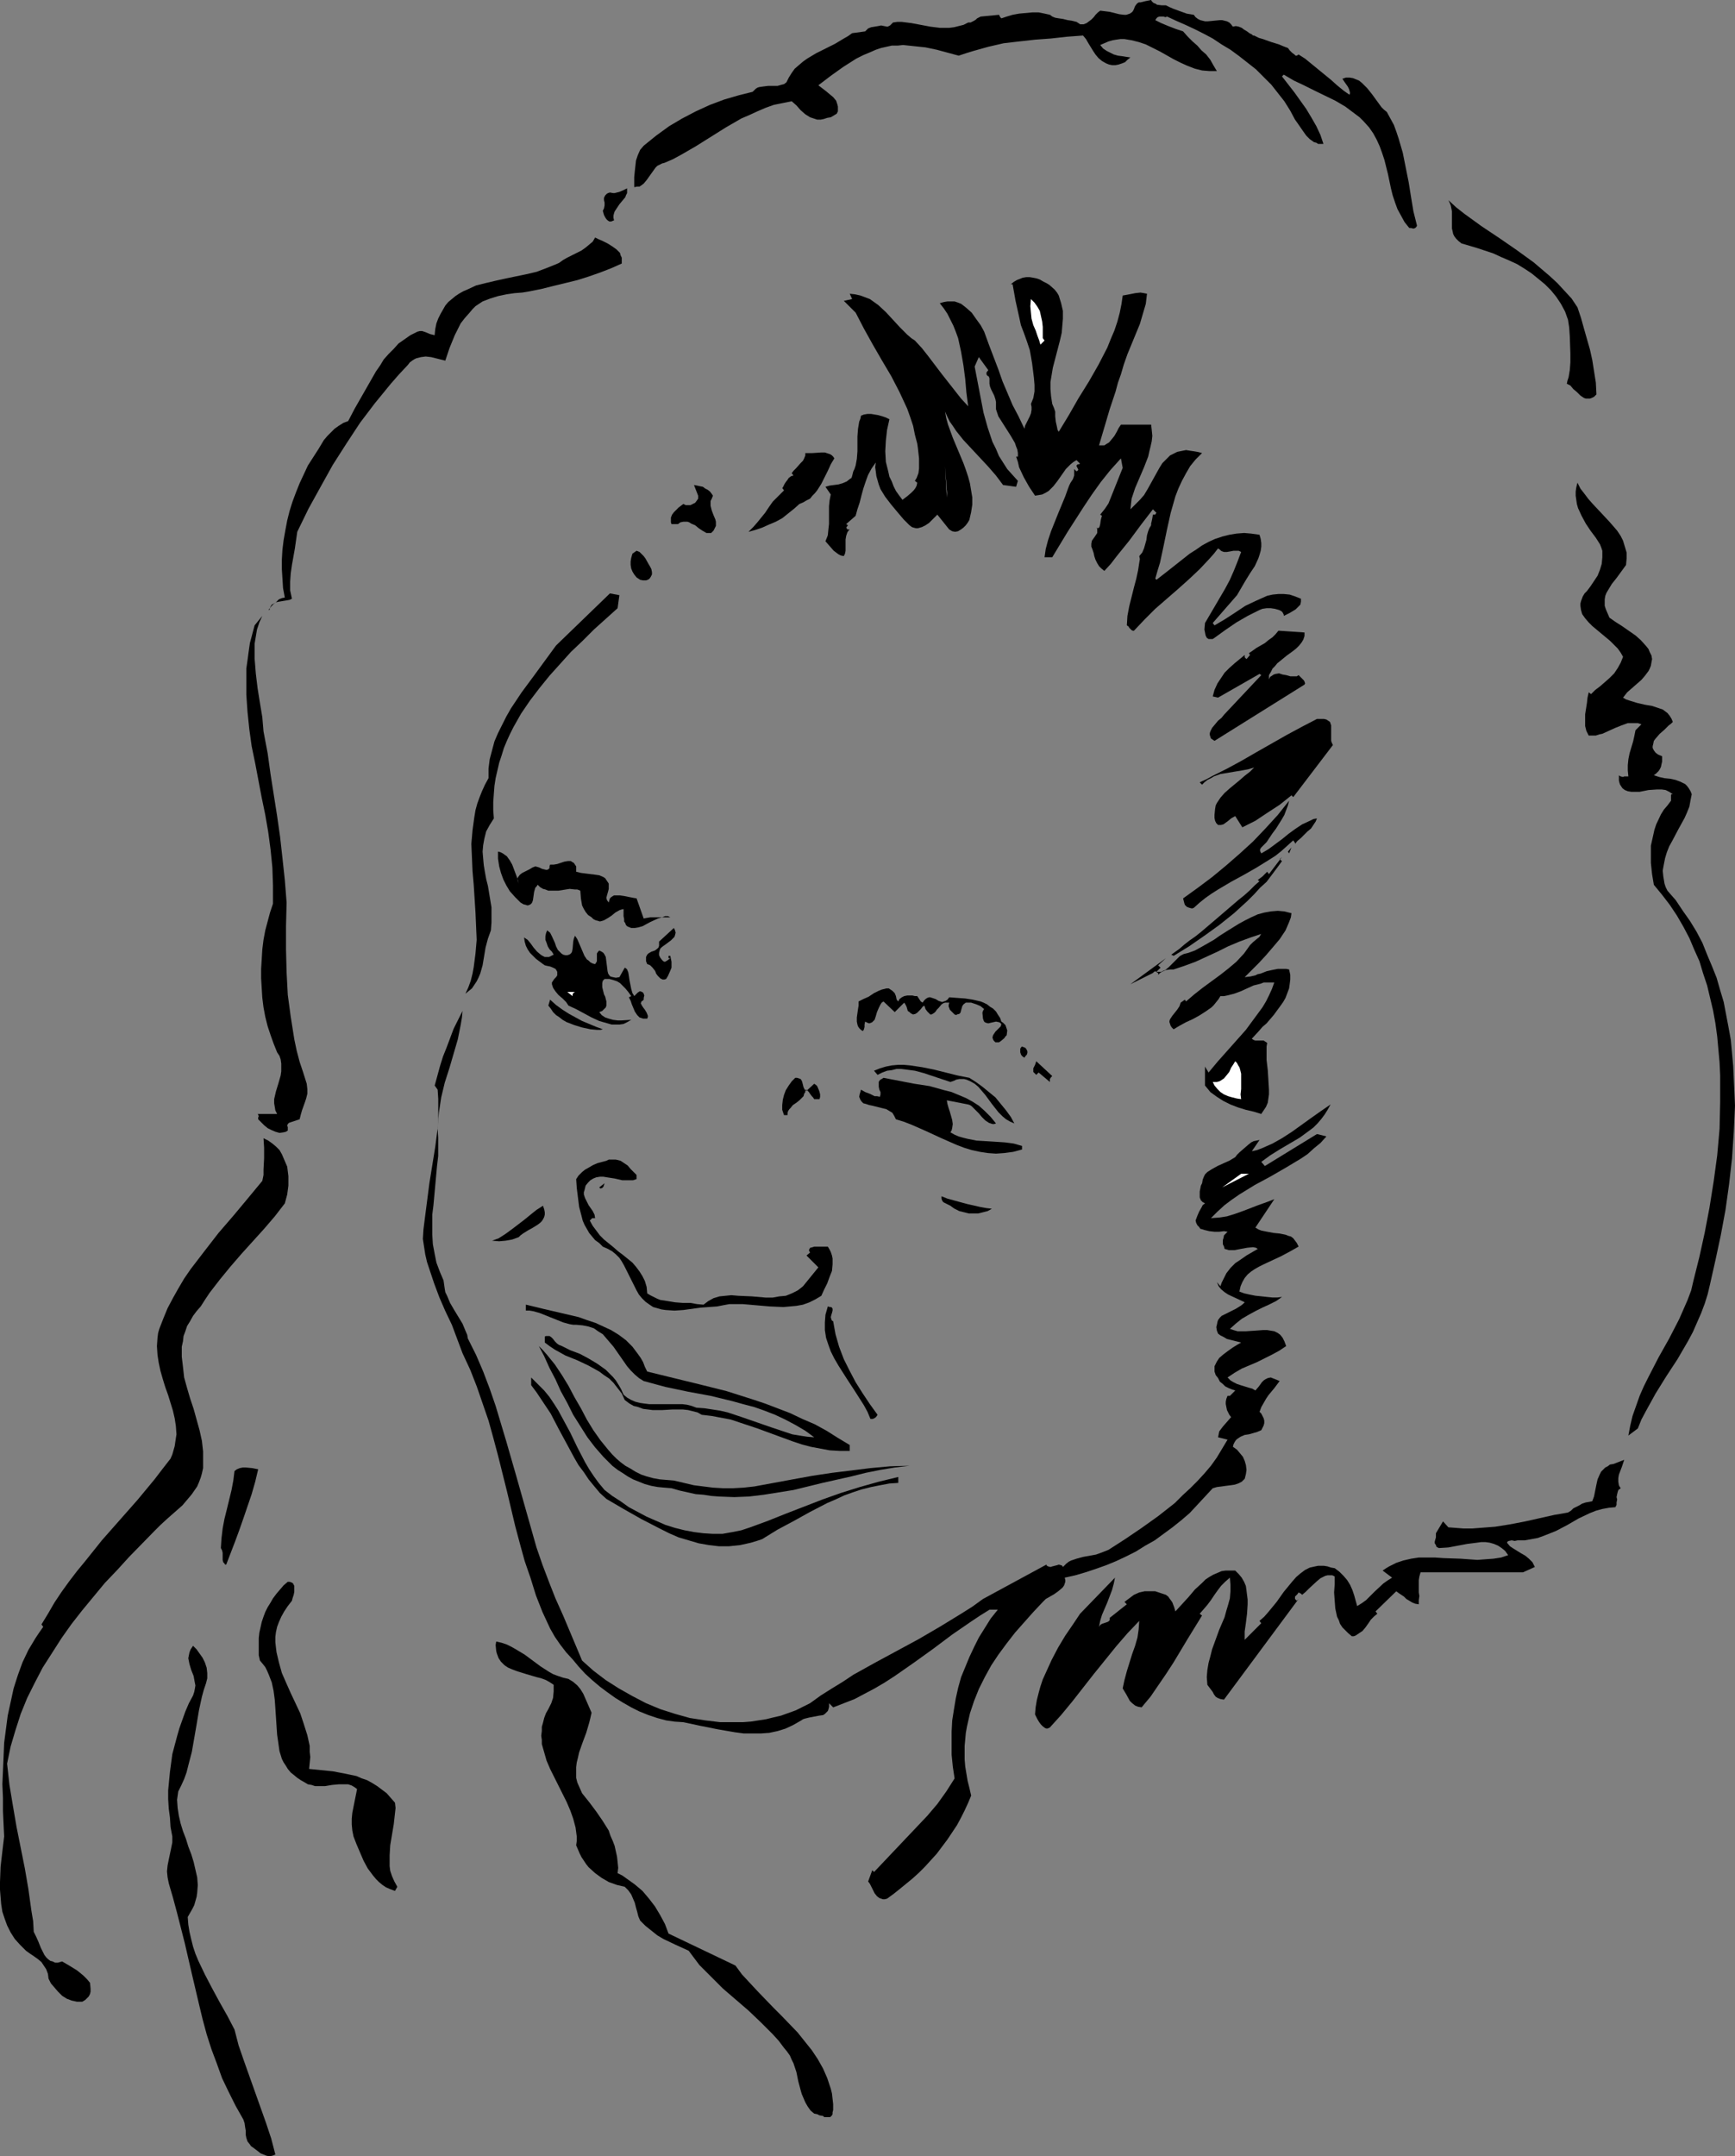 <?xml version="1.0" encoding="UTF-8" standalone="no"?>
<svg
   version="1.0"
   width="125.282mm"
   height="155.668mm"
   id="svg48"
   sodipodi:docname="Face - Female 03.wmf"
   xmlns:inkscape="http://www.inkscape.org/namespaces/inkscape"
   xmlns:sodipodi="http://sodipodi.sourceforge.net/DTD/sodipodi-0.dtd"
   xmlns="http://www.w3.org/2000/svg"
   xmlns:svg="http://www.w3.org/2000/svg">
  <rect width="100%" height="100%" fill="#808080" stroke="none"/>
  <sodipodi:namedview
     id="namedview48"
     pagecolor="#ffffff"
     bordercolor="#000000"
     borderopacity="0.25"
     inkscape:showpageshadow="2"
     inkscape:pageopacity="0.0"
     inkscape:pagecheckerboard="0"
     inkscape:deskcolor="#d1d1d1"
     inkscape:document-units="mm" />
  <defs
     id="defs1">
    <pattern
       id="WMFhbasepattern"
       patternUnits="userSpaceOnUse"
       width="6"
       height="6"
       x="0"
       y="0" />
  </defs>
  <path
     style="fill:#000000;fill-opacity:1;fill-rule:evenodd;stroke:none"
     d="m 318.202,1.454 0.323,-0.485 -0.323,0.485 0.97,0.485 1.131,0.485 1.778,0.646 1.778,0.646 0.97,0.162 0.97,0.162 0.485,0.646 0.646,0.485 0.646,0.323 0.646,0.162 0.646,0.162 h 0.808 l 1.616,-0.162 1.616,-0.162 h 0.646 l 0.646,0.162 0.646,0.162 0.646,0.323 0.485,0.485 0.485,0.646 0.808,-0.162 0.808,0.162 0.808,0.323 0.646,0.485 0.808,0.485 0.646,0.485 0.646,0.323 0.323,0.323 h 0.323 l 0.323,-0.646 -0.323,0.646 1.293,0.646 1.131,0.323 2.262,0.808 2.101,0.646 1.131,0.485 1.293,0.485 0.485,0.646 0.646,0.646 0.646,0.485 0.323,0.323 h 0.323 l 0.485,-0.323 1.778,1.131 1.778,1.454 3.555,2.909 1.778,1.454 1.616,1.454 1.778,1.454 1.616,1.131 0.162,-0.485 -0.162,-0.646 -0.162,-0.485 -0.323,-0.646 -0.808,-1.131 -0.323,-0.485 -0.323,-0.485 0.97,-0.323 h 0.97 l 0.97,0.162 0.808,0.323 0.808,0.323 0.808,0.646 0.646,0.646 0.808,0.808 1.293,1.616 1.293,1.778 1.293,1.778 0.646,0.646 0.808,0.646 0.97,1.778 0.97,1.778 0.646,1.778 0.646,1.939 1.131,3.878 0.808,4.04 0.808,4.04 0.646,4.04 0.646,3.878 0.97,3.878 -0.162,0.323 -0.323,0.323 -0.485,0.162 -0.646,-0.162 h -0.485 l -1.293,-1.616 -0.97,-1.778 -0.97,-1.778 -0.646,-1.778 -0.646,-1.939 -0.485,-1.939 -0.808,-3.878 -0.97,-3.878 -0.646,-1.939 -0.646,-1.778 -0.808,-1.778 -0.97,-1.778 -1.131,-1.616 -1.454,-1.616 -1.131,-1.131 -1.293,-0.97 -2.586,-1.939 -2.747,-1.616 -5.656,-2.747 -2.909,-1.454 -2.747,-1.293 -2.747,-1.616 -0.485,0.485 3.394,4.363 3.232,4.525 1.454,2.424 1.293,2.262 1.131,2.424 0.808,2.424 h -0.646 -0.808 l -0.485,-0.323 -0.646,-0.162 -1.131,-0.808 -0.97,-0.97 -0.808,-1.131 -1.454,-2.101 -0.808,-1.131 -1.293,-2.424 -1.616,-2.585 -1.778,-2.262 -1.778,-2.262 -2.101,-2.101 -2.101,-2.101 -2.262,-1.778 -2.262,-1.778 -2.424,-1.778 -2.424,-1.454 -2.424,-1.616 -2.424,-1.293 -2.586,-1.293 -2.424,-1.131 -2.586,-1.131 -2.424,-1.131 -0.485,0.162 -0.485,-0.162 h -0.808 -0.323 l -0.485,0.162 -0.323,0.323 -0.323,0.485 0.646,0.323 0.97,0.485 1.939,0.808 2.101,0.808 1.939,0.646 1.293,1.454 1.293,1.293 1.293,1.131 1.131,1.293 1.293,1.131 1.131,1.454 0.808,1.454 0.97,1.616 h -1.131 -0.97 l -1.939,-0.162 -1.939,-0.485 -2.101,-0.808 -1.778,-0.808 -1.939,-0.97 -3.717,-2.101 -1.939,-0.97 -1.939,-0.97 -1.939,-0.646 -1.939,-0.485 -1.939,-0.323 h -1.131 l -1.131,0.162 -0.97,0.162 -1.131,0.323 -1.131,0.485 -1.131,0.485 0.808,0.97 0.97,0.646 0.97,0.485 0.97,0.485 1.131,0.323 1.293,0.162 0.97,0.162 1.131,0.162 -0.808,0.646 -0.646,0.646 -0.808,0.323 -0.97,0.323 -0.808,0.162 h -0.97 l -0.808,-0.162 -0.808,-0.323 -1.131,-0.646 -0.97,-0.808 -0.808,-0.97 -0.646,-0.97 -1.293,-2.101 -0.646,-1.131 -0.808,-0.97 -4.363,0.323 -4.363,0.485 -4.363,0.323 -4.363,0.485 -4.202,0.485 -4.202,0.97 -4.04,1.131 -2.101,0.646 -1.939,0.646 -5.979,-1.616 -3.071,-0.646 -3.071,-0.323 -3.071,-0.323 -1.454,0.162 h -1.616 l -1.454,0.323 -1.454,0.323 -1.454,0.485 -1.454,0.646 -1.939,0.808 -1.939,0.97 -1.778,1.131 -1.778,1.131 -3.394,2.424 -3.394,2.585 2.101,1.616 0.97,0.808 0.97,0.808 0.808,0.97 0.162,0.485 0.162,0.485 0.162,0.646 v 0.646 0.646 l -0.323,0.646 -1.616,0.97 -0.97,0.162 -0.97,0.323 -0.808,0.162 h -0.97 l -0.97,-0.323 -0.97,-0.323 -1.293,-0.808 -1.293,-1.131 -1.131,-1.293 -1.293,-1.131 -2.424,0.485 -2.424,0.485 -2.262,0.808 -2.262,0.97 -2.101,0.97 -2.262,0.97 -4.202,2.424 -8.242,5.171 -4.202,2.424 -2.101,1.131 -2.262,0.97 -0.646,0.162 -0.646,0.323 -0.646,0.323 -0.485,0.485 -0.808,1.131 -1.616,2.262 -0.808,0.97 -0.646,0.485 -0.485,0.323 h -0.646 l -0.808,0.162 v -2.747 l 0.162,-1.616 0.162,-1.454 0.162,-1.454 0.485,-1.454 0.646,-1.454 0.97,-1.131 3.394,-2.747 3.555,-2.585 3.555,-2.101 3.717,-1.939 3.879,-1.778 3.879,-1.454 3.879,-1.131 3.879,-0.97 0.485,-0.485 0.323,-0.323 0.485,-0.323 0.485,-0.162 1.131,-0.162 1.293,-0.162 h 2.586 l 1.131,-0.323 0.646,-0.162 0.646,-0.485 0.646,-1.293 0.808,-1.293 0.808,-1.131 1.131,-0.97 1.131,-0.97 1.131,-0.808 2.424,-1.454 2.586,-1.293 2.586,-1.293 2.424,-1.454 1.131,-0.646 1.131,-0.808 3.555,-0.485 0.323,-0.323 0.485,-0.485 0.808,-0.323 0.97,-0.162 0.97,-0.162 0.808,-0.162 0.808,0.162 0.808,0.162 h 0.162 l 0.323,-0.162 0.323,-0.162 0.485,-0.485 0.323,-0.323 1.131,-0.162 h 1.293 l 2.586,0.323 2.586,0.485 2.586,0.485 2.586,0.323 h 1.293 1.293 l 1.293,-0.162 1.293,-0.323 1.293,-0.323 1.293,-0.646 h 0.323 0.323 l 0.97,-0.485 0.485,-0.323 0.323,-0.323 0.97,-0.485 5.01,-0.485 0.162,0.323 0.162,0.323 0.323,0.323 1.454,-0.485 1.616,-0.485 1.778,-0.323 1.778,-0.162 1.778,-0.162 h 1.778 l 1.616,0.323 1.454,0.323 0.646,0.485 0.808,0.323 0.97,0.162 1.131,0.162 1.293,0.323 1.131,0.162 1.293,0.323 0.97,0.646 h 0.97 l 0.808,-0.323 0.646,-0.485 0.646,-0.485 0.646,-0.646 0.485,-0.646 0.646,-0.646 0.646,-0.485 1.293,0.162 1.293,0.162 2.586,0.646 1.293,0.162 h 0.646 l 0.485,-0.162 0.485,-0.162 0.485,-0.323 0.323,-0.323 0.323,-0.646 0.162,-0.485 0.162,-0.323 0.485,-0.646 0.485,-0.323 h 0.485 l 0.646,-0.162 0.646,-0.162 0.808,-0.162 L 314.162,0 l 0.162,0.323 0.485,0.485 0.485,0.162 0.485,0.323 1.293,0.162 z"
     id="path1" />
  <path
     style="fill:#000000;fill-opacity:1;fill-rule:evenodd;stroke:none"
     d="m 171.141,51.386 v 0.646 0.646 l -0.323,0.646 -0.162,0.485 -0.808,0.97 -0.808,0.97 -0.646,0.97 -0.646,0.97 -0.162,0.485 -0.162,0.646 v 0.646 l 0.162,0.646 -0.808,0.323 h -0.485 l -0.485,-0.323 -0.323,-0.323 -0.323,-0.485 -0.323,-0.646 -0.323,-1.131 0.323,-0.646 0.162,-0.808 v -0.808 l -0.162,-0.646 v -0.646 l 0.323,-0.646 0.162,-0.162 0.323,-0.323 0.323,-0.162 0.485,-0.162 0.808,0.162 h 0.485 l 0.646,-0.162 0.646,-0.162 1.131,-0.485 z"
     id="path2" />
  <path
     style="fill:#000000;fill-opacity:1;fill-rule:evenodd;stroke:none"
     d="m 430.518,83.866 0.97,2.909 0.808,2.909 1.616,5.656 0.646,2.909 0.485,3.07 0.485,3.07 0.162,3.232 -0.646,0.646 -0.646,0.323 -0.485,0.162 h -0.646 -0.485 l -0.485,-0.162 -0.97,-0.646 -0.97,-0.97 -0.97,-0.808 -0.808,-0.97 -0.97,-0.485 0.162,-0.808 0.323,-0.97 0.323,-1.939 0.162,-2.101 v -2.424 l -0.162,-4.686 -0.162,-2.424 -0.323,-2.101 -0.808,-2.262 -1.131,-2.101 -1.293,-1.939 -1.454,-1.778 -1.616,-1.616 -1.778,-1.454 -1.778,-1.454 -1.939,-1.293 -2.101,-1.293 -2.101,-0.97 -2.262,-0.97 -2.101,-0.97 -4.363,-1.454 -4.363,-1.293 -0.808,-0.646 -0.646,-0.646 -0.485,-0.646 -0.323,-0.646 -0.162,-0.808 -0.162,-0.646 v -1.454 -1.616 -1.616 l -0.323,-1.616 -0.323,-0.808 -0.323,-0.646 2.101,1.939 2.262,1.778 4.687,3.393 4.848,3.232 4.687,3.232 4.687,3.393 4.363,3.717 2.101,1.939 1.939,2.101 1.939,2.101 z"
     id="path3" />
  <path
     style="fill:#000000;fill-opacity:1;fill-rule:evenodd;stroke:none"
     d="m 169.686,71.908 -2.909,1.293 -2.909,1.131 -3.232,1.131 -3.071,0.97 -6.626,1.616 -3.232,0.808 -3.232,0.646 -1.939,0.323 -2.101,0.162 -2.262,0.323 -2.262,0.485 -2.101,0.646 -2.101,0.808 -0.97,0.646 -0.97,0.646 -0.808,0.808 -0.808,0.97 -1.293,1.454 -1.131,1.454 -0.808,1.616 -0.808,1.616 -1.454,3.555 -1.131,3.393 -1.293,-0.323 -1.293,-0.323 -1.293,-0.323 -1.454,-0.162 -1.293,0.162 -1.293,0.323 -0.646,0.323 -0.485,0.323 -0.646,0.485 -0.485,0.646 -2.424,2.585 -2.262,2.585 -4.363,5.332 -4.04,5.333 -3.717,5.656 -3.717,5.817 -3.232,5.817 -3.394,6.14 -3.071,6.302 -0.323,2.262 -0.323,2.262 -0.808,4.525 -0.323,2.262 -0.162,2.262 v 2.424 l 0.485,2.262 -0.646,0.323 -0.97,0.162 -1.939,0.323 -0.808,0.162 -0.808,0.485 -0.323,0.162 -0.323,0.485 -0.162,0.485 -0.162,0.485 h -0.162 v -0.162 l 0.323,-0.323 0.323,-0.485 0.646,-0.646 0.808,-0.646 0.646,-0.646 0.808,-0.323 0.808,-0.162 -0.485,-2.585 -0.162,-2.585 -0.162,-2.585 v -2.585 l 0.162,-2.747 0.323,-2.585 0.485,-2.747 0.485,-2.585 0.646,-2.585 0.808,-2.585 0.97,-2.585 0.97,-2.424 1.131,-2.424 1.131,-2.424 1.454,-2.262 1.454,-2.262 1.454,-2.424 0.97,-1.131 0.97,-0.97 0.97,-0.97 1.131,-0.808 1.293,-0.808 1.293,-0.485 1.778,-3.393 1.939,-3.393 1.939,-3.393 1.939,-3.393 1.131,-1.616 0.97,-1.616 1.293,-1.454 1.454,-1.454 1.293,-1.454 1.616,-1.131 1.616,-1.131 1.939,-0.97 0.646,-0.162 h 0.646 l 0.97,0.323 1.131,0.485 1.293,0.323 0.162,-1.616 0.323,-1.616 0.485,-1.293 0.646,-1.293 0.646,-1.131 0.646,-1.131 0.808,-0.97 0.97,-0.808 0.97,-0.808 0.97,-0.646 1.131,-0.646 1.131,-0.485 2.424,-1.131 2.586,-0.646 2.747,-0.646 2.909,-0.646 5.495,-1.131 2.747,-0.646 2.586,-0.97 2.424,-0.97 1.131,-0.485 1.131,-0.808 1.131,-0.646 2.586,-1.293 1.293,-0.646 1.131,-0.808 0.97,-0.808 0.97,-0.808 0.646,-1.131 0.97,0.485 1.131,0.485 1.293,0.646 1.293,0.808 1.131,0.808 0.485,0.485 0.485,0.485 0.162,0.646 0.323,0.646 v 0.808 z"
     id="path4" />
  <path
     style="fill:#000000;fill-opacity:1;fill-rule:evenodd;stroke:none"
     d="m 288.951,80.634 0.646,2.101 0.485,2.101 v 2.101 l -0.162,1.939 -0.162,1.939 -0.485,2.101 -0.97,3.717 -0.97,3.717 -0.323,1.939 -0.323,1.939 v 1.939 l 0.162,1.939 0.323,2.101 0.485,1.131 0.323,0.97 v 1.293 l 0.162,1.454 0.323,1.454 0.162,0.808 0.323,0.485 2.747,-4.525 2.586,-4.525 2.909,-4.686 2.586,-4.525 2.424,-4.686 0.97,-2.424 0.97,-2.262 0.808,-2.424 0.646,-2.424 0.485,-2.424 0.323,-2.262 1.778,-0.323 1.616,-0.323 1.454,-0.162 0.97,0.162 0.808,0.162 -0.323,2.747 -0.808,2.747 -0.808,2.747 -1.131,2.747 -2.262,5.494 -0.97,2.747 -0.808,2.747 -0.808,2.262 -0.646,2.424 -1.616,4.848 -2.909,9.857 h 0.485 0.97 l 0.485,-0.323 0.808,-0.485 0.808,-0.97 0.646,-0.808 0.646,-1.131 0.485,-0.97 0.646,-0.97 h 8.242 l 0.162,1.454 0.162,1.616 -0.162,1.454 -0.323,1.454 -0.323,1.293 -0.323,1.454 -1.131,2.909 -2.424,5.656 -0.97,2.909 -0.162,1.454 -0.162,1.454 1.293,-1.293 1.293,-1.293 1.131,-1.293 0.97,-1.616 1.616,-2.909 1.616,-2.909 0.808,-1.293 1.131,-1.131 0.97,-0.97 1.293,-0.646 0.646,-0.323 0.808,-0.162 0.808,-0.162 0.808,-0.162 0.97,0.162 1.131,0.162 0.97,0.162 1.293,0.323 -1.778,1.778 -1.454,1.778 -1.131,1.939 -1.131,2.101 -0.97,2.101 -0.808,2.101 -0.646,2.262 -0.646,2.262 -0.97,4.363 -0.97,4.686 -0.97,4.525 -0.646,2.101 -0.646,2.262 0.323,0.323 2.909,-2.262 3.071,-2.424 3.071,-2.424 1.778,-1.131 1.616,-1.131 1.778,-0.97 1.778,-0.808 1.939,-0.646 1.939,-0.485 1.939,-0.323 2.101,-0.162 1.939,0.162 2.262,0.323 0.323,1.131 0.162,1.131 v 0.97 l -0.162,1.131 -0.323,1.131 -0.323,0.97 -0.97,2.101 -1.293,1.939 -1.293,2.101 -1.131,1.939 -1.131,1.939 -6.626,7.595 0.485,0.646 2.747,-1.616 2.747,-1.778 2.909,-1.939 3.071,-1.454 1.454,-0.646 1.454,-0.646 1.454,-0.323 1.616,-0.162 h 1.454 l 1.616,0.162 1.454,0.485 1.616,0.646 v 0.485 0.323 l -0.162,0.808 -0.646,0.646 -0.646,0.646 -1.616,0.97 -1.616,0.808 v -0.323 l -0.162,-0.323 -0.162,-0.323 -0.323,-0.323 -0.646,-0.323 -1.131,-0.323 -1.131,-0.162 h -1.131 l -1.131,0.162 -0.808,0.323 -3.232,1.616 -3.071,1.778 -3.071,2.101 -2.909,2.101 -0.485,0.323 h -0.485 -0.323 -0.323 l -0.485,-0.323 -0.323,-0.646 -0.162,-0.808 -0.162,-0.808 0.162,-1.778 2.747,-4.686 2.747,-4.686 1.293,-2.424 1.131,-2.585 0.97,-2.424 0.97,-2.585 -0.323,-0.162 -0.323,-0.162 h -0.808 -0.323 -0.323 l -0.808,0.162 -0.97,0.162 h -0.808 l -0.485,-0.162 -0.323,-0.162 -0.323,-0.323 -0.485,-0.323 -1.131,1.454 -1.293,1.454 -2.586,2.747 -2.909,2.747 -3.071,2.747 -6.141,5.333 -2.909,2.909 -2.909,3.07 h -0.323 l -0.323,-0.162 -0.323,-0.323 -0.323,-0.323 -0.162,-0.323 -0.485,-0.323 0.162,-2.585 0.485,-2.585 0.646,-2.585 0.646,-2.585 0.646,-2.424 0.485,-2.262 0.323,-2.101 0.162,-0.97 -0.162,-0.808 0.808,-0.97 0.485,-1.131 0.323,-1.131 0.323,-1.131 0.162,-1.293 0.323,-1.131 0.323,-0.808 0.485,-0.808 v -0.485 l 0.162,-0.646 0.162,-0.808 0.162,-0.97 h 0.323 0.323 l 0.162,-0.323 0.162,-0.162 -0.97,-0.97 -1.616,2.101 -1.616,2.101 -3.232,4.363 -3.394,4.201 -1.616,2.101 -1.778,1.939 -0.808,-0.646 -0.646,-0.646 -0.485,-0.808 -0.485,-0.97 -0.323,-0.97 -0.162,-0.808 -0.323,-0.97 -0.323,-0.808 v -0.808 l 0.162,-0.808 0.808,-1.131 0.323,-0.485 0.323,-0.485 v -0.646 -0.485 l -0.162,-0.323 0.323,0.162 0.323,-0.162 0.162,-0.323 0.162,-0.646 0.162,-1.131 0.162,-0.646 0.162,-0.485 -0.485,-0.323 1.293,-1.616 0.97,-1.454 0.646,-1.616 0.646,-1.616 0.646,-1.616 0.646,-1.616 0.646,-1.616 0.646,-1.616 -0.485,-2.585 -2.909,3.232 -2.586,3.232 -2.424,3.393 -2.262,3.393 -4.363,6.787 -4.202,6.948 h -2.101 l 0.323,-2.262 0.646,-2.424 0.808,-2.424 1.939,-4.848 1.939,-4.686 0.808,-2.262 0.323,-0.808 0.323,-0.646 0.646,-0.97 0.162,-0.485 0.162,-0.485 v -0.646 -1.131 l 0.646,0.646 0.162,-0.162 h 0.162 l 0.162,-0.323 -0.162,-0.323 -0.162,-0.323 -0.162,-0.323 v -0.162 l 0.323,-0.323 h 0.323 l 0.323,-0.162 -0.97,-0.97 -0.808,0.485 -0.808,0.646 -1.293,1.293 -2.262,3.232 -1.131,1.454 -0.646,0.646 -0.646,0.646 -0.808,0.485 -0.97,0.485 -0.97,0.162 -0.97,0.162 -1.616,-2.424 -1.454,-2.585 -1.293,-2.747 -0.323,-1.454 -0.485,-1.454 h 0.485 v -0.97 l -0.162,-0.97 -0.323,-0.808 -0.323,-0.97 -1.131,-1.939 -2.262,-3.555 -1.131,-1.778 -0.323,-0.97 -0.323,-0.97 v -0.97 -0.97 l -0.162,-0.808 -0.323,-0.97 -0.808,-1.616 -0.323,-0.808 -0.162,-0.808 v -0.808 -0.646 l -0.162,-0.485 -0.485,-0.323 -0.162,-0.323 v -0.162 -0.323 l 0.485,-0.646 -2.586,-3.555 -1.131,2.585 1.616,8.403 0.808,4.201 1.131,4.04 0.646,1.939 0.646,1.939 0.97,1.939 0.808,1.939 1.131,1.778 1.131,1.778 1.454,1.616 1.454,1.616 -0.485,1.616 -3.555,-0.485 -1.939,-2.585 -2.101,-2.424 -2.262,-2.424 -2.262,-2.424 -2.262,-2.424 -1.939,-2.424 -0.97,-1.454 -0.808,-1.131 -0.646,-1.293 -0.646,-1.454 0.323,1.778 0.485,1.778 0.646,1.778 0.646,1.778 2.909,6.948 0.646,1.778 0.646,1.939 0.485,1.778 0.323,1.939 0.323,1.939 v 1.939 l -0.323,2.101 -0.485,2.101 -0.485,0.808 -0.485,0.646 -0.646,0.646 -0.646,0.485 -0.808,0.485 -0.808,0.162 -0.808,-0.162 -0.808,-0.485 -3.232,-4.04 -0.646,0.646 -0.808,0.808 -0.808,0.808 -0.97,0.646 -0.97,0.485 -1.131,0.323 h -0.485 l -0.646,-0.162 -0.485,-0.162 -0.646,-0.485 -1.616,-1.616 -1.778,-2.101 -1.616,-1.939 -1.616,-2.101 -1.293,-2.101 -0.485,-1.293 -0.646,-2.262 -0.162,-1.293 -0.162,-1.131 0.162,-1.293 -1.131,1.616 -0.97,1.778 -0.646,1.778 -0.646,1.939 -0.485,1.778 -0.485,1.939 -0.646,1.939 -0.485,1.778 -2.586,2.262 0.485,0.323 -0.485,0.646 0.162,0.162 0.162,0.323 h 0.323 0.323 l -0.323,0.323 -0.323,0.485 -0.323,0.97 -0.162,0.97 v 3.07 l -0.162,0.808 -0.323,0.646 -0.808,-0.162 -0.646,-0.323 -0.646,-0.485 -0.646,-0.485 -1.131,-1.293 -1.131,-1.293 0.646,-1.616 0.162,-1.616 0.162,-1.454 v -1.616 -1.616 -1.616 l 0.162,-1.616 0.323,-1.616 -1.454,-2.101 1.131,-0.323 2.424,-0.323 1.131,-0.323 1.131,-0.485 0.808,-0.646 0.485,-0.323 0.162,-0.485 0.162,-0.646 0.162,-0.646 0.323,-0.646 0.323,-0.97 0.323,-1.778 0.162,-2.101 v -4.04 l 0.162,-2.101 0.323,-1.939 0.323,-0.808 0.162,-0.808 0.808,-0.323 0.97,-0.162 h 0.97 l 0.97,0.162 0.97,0.162 1.131,0.323 0.97,0.323 0.97,0.485 -0.646,2.909 -0.323,2.909 -0.162,2.909 0.162,2.909 0.323,1.293 0.323,1.293 0.323,1.454 0.646,1.293 0.485,1.293 0.646,1.293 0.808,1.131 0.97,1.293 1.293,-0.97 1.131,-0.97 0.646,-0.646 0.485,-0.646 0.323,-0.646 0.162,-0.808 -0.646,-0.485 0.485,-0.808 0.485,-1.293 0.162,-1.293 v -1.293 -1.454 l -0.162,-1.454 -0.162,-1.454 -0.162,-1.131 -0.646,-2.424 -0.485,-2.424 -0.808,-2.424 -0.808,-2.262 -2.101,-4.525 -2.262,-4.363 -2.586,-4.363 -2.424,-4.201 -2.424,-4.363 -2.262,-4.363 -3.232,-3.232 2.262,-0.485 -0.646,-1.454 1.454,0.162 1.454,0.323 1.293,0.485 1.293,0.485 1.131,0.808 1.131,0.808 2.101,1.939 1.939,2.101 1.939,2.101 1.939,1.939 1.131,0.97 0.97,0.646 1.939,2.101 1.778,2.262 3.555,4.686 3.555,4.525 1.778,2.262 1.939,2.101 -0.485,-3.717 -0.323,-3.717 -0.485,-3.717 -0.646,-3.717 -0.808,-3.717 -0.646,-1.778 -0.646,-1.616 -0.808,-1.616 -0.808,-1.616 -0.97,-1.454 -1.131,-1.454 1.131,-0.323 0.97,-0.162 h 0.97 0.97 l 0.97,0.323 0.808,0.323 0.646,0.485 0.808,0.646 1.454,1.293 1.131,1.616 1.293,1.778 0.97,1.778 1.293,3.555 1.293,3.393 1.293,3.393 1.131,3.232 2.747,6.464 1.616,3.07 1.616,3.393 0.162,-0.808 0.485,-0.97 0.808,-1.616 0.323,-0.808 0.162,-0.97 v -0.808 l -0.162,-0.808 0.323,-0.808 0.323,-0.808 0.323,-1.778 v -1.778 l -0.162,-1.939 -0.485,-3.878 -0.323,-1.939 -0.323,-1.778 -0.808,-2.424 -0.808,-2.262 -0.808,-2.101 -0.485,-2.262 -0.97,-4.363 -0.808,-4.525 h -0.485 l 0.808,-0.646 0.808,-0.485 0.808,-0.323 0.808,-0.323 0.97,-0.162 h 0.97 l 0.97,0.162 0.808,0.162 0.97,0.323 0.808,0.485 0.97,0.485 0.808,0.485 1.454,1.293 0.646,0.808 z"
     id="path5" />
  <path
     style="fill:#ffffff;fill-opacity:1;fill-rule:evenodd;stroke:none"
     d="m 284.588,92.269 0.485,0.646 -1.131,1.131 -0.323,-1.131 -0.485,-1.293 -0.485,-1.454 -0.646,-1.454 -0.485,-1.778 -0.162,-1.616 -0.162,-1.778 0.162,-1.939 0.97,0.97 0.808,1.131 0.646,1.131 0.323,1.454 0.323,1.454 0.162,1.454 v 1.616 z"
     id="path6" />
  <path
     style="fill:#000000;fill-opacity:1;fill-rule:evenodd;stroke:none"
     d="m 227.703,125.072 -0.97,1.616 -0.808,1.778 -1.778,3.555 -1.131,1.778 -0.646,0.808 -0.646,0.646 -0.646,0.808 -0.97,0.485 -0.808,0.485 -1.131,0.485 -1.454,1.293 -1.616,1.293 -1.616,1.293 -1.778,0.97 -1.939,0.808 -1.778,0.808 -1.939,0.646 -1.778,0.485 1.293,-1.293 1.131,-1.293 2.101,-2.585 0.97,-1.454 1.131,-1.616 1.454,-1.454 1.616,-1.616 -0.485,-0.646 0.162,-0.162 0.162,-0.323 0.323,-0.646 0.323,-0.485 0.485,-0.646 0.323,-0.485 0.646,-0.485 0.646,-0.162 -0.485,-0.646 0.485,-0.646 0.646,-0.646 1.293,-1.454 0.646,-0.646 0.323,-0.646 0.323,-0.808 v -0.646 h 0.97 0.97 l 2.424,-0.162 h 0.97 l 0.97,0.323 0.485,0.162 0.485,0.323 0.323,0.323 z"
     id="path7" />
  <path
     style="fill:#ffffff;fill-opacity:1;fill-rule:evenodd;stroke:none"
     d="m 258.408,135.737 -0.485,-8.564 0.485,7.11 z"
     id="path8" />
  <path
     style="fill:#000000;fill-opacity:1;fill-rule:evenodd;stroke:none"
     d="m 443.769,154.158 -1.293,1.778 -1.293,1.778 -1.293,1.616 -0.97,1.616 -0.485,0.808 -0.323,0.808 -0.162,0.97 v 0.808 0.97 l 0.323,0.97 0.485,1.131 0.485,1.131 1.616,1.131 1.778,1.131 3.717,2.585 1.454,1.293 1.454,1.616 0.646,0.808 0.323,0.808 0.485,0.97 0.162,0.97 -0.162,0.808 -0.162,0.97 -0.323,0.808 -0.323,0.646 -0.97,1.293 -0.97,1.131 -1.293,1.131 -1.293,1.131 -1.293,1.131 -1.131,1.454 0.808,0.485 0.97,0.323 2.101,0.646 2.101,0.485 1.939,0.323 1.939,0.646 0.97,0.323 0.646,0.485 0.646,0.485 0.646,0.808 0.485,0.808 0.323,0.808 -0.323,0.323 -0.162,0.162 -0.646,0.485 -1.131,1.131 -1.293,1.131 -1.131,1.293 -0.485,0.646 -0.162,0.808 -0.162,0.646 v 0.485 l 0.323,0.646 0.485,0.646 0.646,0.485 1.131,0.485 v 1.454 l -0.162,0.646 -0.162,0.808 -0.323,0.646 -0.323,0.485 -0.646,0.646 -0.646,0.485 1.454,0.485 1.454,0.323 1.616,0.162 1.454,0.323 1.293,0.485 0.646,0.323 0.646,0.323 0.485,0.485 0.485,0.646 0.485,0.808 0.323,0.808 -0.323,1.616 -0.323,1.778 -0.646,1.616 -0.646,1.454 -1.778,3.232 -1.616,3.07 -0.808,1.454 -0.646,1.616 -0.485,1.616 -0.323,1.616 -0.323,1.778 0.162,1.616 0.323,1.939 0.323,0.97 0.485,0.97 2.262,2.585 1.939,2.909 1.939,2.747 1.778,2.909 1.616,3.07 1.293,3.232 1.293,3.07 1.293,3.232 0.97,3.393 0.97,3.232 0.646,3.393 0.646,3.393 0.646,3.555 0.323,3.555 0.323,3.555 0.162,3.555 0.162,3.555 0.162,3.717 -0.323,7.11 -0.485,7.272 -0.808,7.11 -0.97,6.948 -1.293,6.948 -1.454,6.787 -1.454,6.464 -0.646,2.747 -0.808,2.585 -0.97,2.585 -1.131,2.585 -1.131,2.585 -1.293,2.424 -2.909,5.009 -3.071,4.686 -2.909,4.686 -2.586,4.686 -1.293,2.424 -0.97,2.424 -2.586,1.939 0.485,-2.585 0.646,-2.747 0.97,-2.747 0.97,-2.747 1.131,-2.585 1.293,-2.585 2.747,-5.333 2.909,-5.171 2.747,-5.333 1.131,-2.585 1.131,-2.585 0.97,-2.585 0.646,-2.747 1.616,-6.464 1.454,-6.625 1.293,-6.787 1.131,-7.11 0.97,-7.11 0.646,-7.272 0.162,-7.272 v -3.717 -3.555 l -0.162,-3.555 -0.323,-3.555 -0.323,-3.555 -0.485,-3.555 -0.646,-3.555 -0.808,-3.393 -0.808,-3.393 -1.131,-3.393 -0.97,-3.232 -1.454,-3.232 -1.293,-3.07 -1.616,-3.07 -1.778,-3.07 -1.939,-2.909 -2.101,-2.747 -2.262,-2.747 -0.485,-2.909 -0.323,-3.07 v -3.07 -1.616 l 0.323,-1.454 0.323,-1.454 0.323,-1.454 0.485,-1.454 1.293,-2.747 0.808,-1.293 0.97,-1.131 0.97,-1.293 v -0.808 -0.323 -0.485 l 0.162,-0.162 h 0.323 l -0.97,-0.646 -0.97,-0.485 -1.131,-0.162 h -1.131 l -2.424,0.162 -2.424,0.485 h -1.131 -1.131 l -0.97,-0.162 -0.808,-0.323 -0.646,-0.485 -0.323,-0.485 -0.323,-0.485 -0.162,-0.485 -0.162,-0.646 v -0.646 -0.808 l 0.162,0.162 0.323,0.162 0.646,0.162 0.323,-0.162 h 1.131 l -0.162,-1.616 v -1.454 l 0.162,-1.616 0.323,-1.616 0.97,-3.232 0.323,-1.454 0.323,-1.616 1.616,-1.616 -0.97,-0.323 h -0.97 -0.97 -0.808 l -1.778,0.646 -1.616,0.646 -3.555,1.616 -0.808,0.162 -0.97,0.323 h -0.97 -0.97 l -0.323,-0.646 -0.323,-0.646 -0.323,-1.293 v -1.616 -1.616 l 0.485,-3.07 0.162,-1.454 0.323,-1.454 0.646,0.485 1.131,-1.131 1.293,-0.97 2.586,-2.262 1.293,-1.293 0.97,-1.454 0.808,-1.454 0.323,-0.808 0.323,-0.808 -0.646,-1.131 -0.808,-1.131 -0.97,-0.97 -1.131,-1.131 -4.848,-4.04 -0.97,-0.97 -0.97,-1.131 -0.808,-1.131 -0.323,-1.131 -0.162,-1.131 v -0.646 l 0.162,-0.646 0.485,-1.293 0.485,-0.808 0.646,-0.646 0.97,-1.293 0.97,-1.454 0.97,-1.454 0.646,-1.616 0.485,-1.616 0.162,-1.778 v -0.808 -0.97 l -0.323,-0.97 -0.323,-0.808 -1.131,-1.778 -1.454,-1.939 -1.293,-1.939 -1.131,-2.101 -0.97,-2.101 -0.323,-1.131 -0.162,-1.131 -0.162,-1.131 v -1.131 l 0.162,-1.131 0.323,-1.293 0.808,1.616 1.131,1.454 0.97,1.293 1.131,1.293 2.424,2.585 2.262,2.424 1.131,1.293 0.97,1.131 0.97,1.454 0.646,1.293 0.485,1.616 0.485,1.616 v 1.616 z"
     id="path9" />
  <path
     style="fill:#000000;fill-opacity:1;fill-rule:evenodd;stroke:none"
     d="m 194.573,135.252 -0.323,0.808 -0.323,0.646 v 0.646 0.646 l 0.323,1.293 0.485,1.293 0.485,1.131 0.162,0.646 v 0.646 0.485 l -0.323,0.646 -0.323,0.646 -0.646,0.646 h -0.646 -0.646 l -1.131,-0.646 -0.97,-0.646 -0.97,-0.808 -1.131,-0.485 -0.485,-0.323 -0.485,-0.162 h -0.646 -0.485 l -0.808,0.162 -0.646,0.485 h -1.778 l -0.162,-0.485 v -0.485 -0.808 l 0.323,-0.808 0.485,-0.646 1.293,-1.293 0.646,-0.485 0.646,-0.485 0.646,0.323 h 0.646 0.646 l 0.646,-0.323 0.646,-0.323 0.485,-0.646 0.323,-0.485 v -0.808 l -1.131,-2.909 1.616,0.323 0.808,0.162 0.646,0.485 0.646,0.323 0.646,0.485 0.485,0.646 z"
     id="path10" />
  <path
     style="fill:#000000;fill-opacity:1;fill-rule:evenodd;stroke:none"
     d="m 177.766,155.289 0.162,0.808 v 0.646 l -0.323,0.646 -0.323,0.485 -0.485,0.323 -0.485,0.162 h -0.808 l -0.808,-0.162 -0.97,-0.646 -0.646,-0.808 -0.485,-0.808 -0.323,-0.808 -0.162,-0.97 v -0.97 l 0.162,-0.97 0.323,-1.131 1.131,-0.808 0.808,0.323 0.485,0.485 0.646,0.646 0.485,0.646 0.808,1.454 0.485,0.808 z"
     id="path11" />
  <path
     style="fill:#000000;fill-opacity:1;fill-rule:evenodd;stroke:none"
     d="m 168.555,165.954 -6.464,5.817 -3.071,3.07 -3.232,3.07 -2.909,3.232 -2.909,3.232 -2.747,3.393 -2.586,3.393 -2.424,3.555 -2.101,3.717 -0.97,1.939 -0.808,1.778 -0.808,1.939 -0.646,2.101 -0.646,1.939 -0.485,2.101 -0.485,2.101 -0.323,2.101 -0.162,2.101 -0.162,2.262 v 2.262 l 0.162,2.262 -1.131,1.778 -0.97,1.778 -0.485,1.939 -0.323,1.778 -0.162,1.778 0.162,1.939 0.162,1.778 0.323,1.939 0.323,1.778 0.485,1.939 0.646,3.878 0.323,1.939 v 2.101 2.101 l -0.162,2.101 -0.808,2.262 -0.646,2.424 -0.808,4.848 -0.646,2.262 -0.485,1.131 -0.485,0.97 -0.646,0.97 -0.646,0.97 -0.808,0.646 -0.97,0.808 0.808,-1.778 0.646,-1.778 0.485,-1.939 0.323,-1.778 0.485,-3.717 0.323,-3.717 -0.162,-3.717 -0.162,-3.717 -0.485,-7.595 -0.323,-3.717 -0.162,-3.717 -0.162,-3.717 0.323,-3.717 0.485,-3.555 0.323,-1.939 0.485,-1.778 0.646,-1.778 0.646,-1.616 0.808,-1.778 0.97,-1.778 v -2.585 l 0.323,-2.585 0.646,-2.424 0.646,-2.424 0.97,-2.262 1.131,-2.262 1.131,-2.262 1.293,-2.262 2.909,-4.363 3.232,-4.363 3.071,-4.201 3.071,-4.201 14.706,-14.22 2.586,0.485 z"
     id="path12" />
  <path
     style="fill:#000000;fill-opacity:1;fill-rule:evenodd;stroke:none"
     d="m 71.915,199.565 1.131,5.979 0.808,5.817 1.778,11.311 0.808,5.656 0.646,5.817 0.646,5.979 0.485,6.14 -0.162,6.464 v 6.302 l 0.162,6.302 0.323,6.14 0.808,5.979 0.485,3.07 0.485,3.07 0.646,3.07 0.808,3.07 0.97,2.909 0.97,3.07 0.162,1.454 v 1.293 l -0.323,1.293 -0.323,0.97 -0.808,2.262 -0.323,1.131 -0.323,1.293 -2.424,0.808 -0.485,0.162 -0.323,0.323 -0.162,0.485 0.162,0.323 v 0.323 0.646 l -0.485,0.323 -0.646,0.162 -1.131,0.162 -1.131,-0.323 -1.131,-0.485 -0.97,-0.485 -0.97,-0.808 -0.808,-0.808 -0.808,-0.808 v -0.485 l 0.162,-0.323 -0.162,-0.485 -0.162,-0.162 h -0.162 5.495 l -0.485,-0.97 -0.162,-0.97 -0.162,-0.97 v -1.131 l 0.485,-2.101 0.646,-2.101 0.646,-2.262 0.162,-1.131 v -0.97 -1.131 l -0.162,-1.131 -0.323,-0.97 -0.646,-0.97 -0.97,-2.424 -0.808,-2.262 -0.808,-2.424 -0.646,-2.585 -0.485,-2.585 -0.323,-2.585 -0.162,-2.585 -0.162,-2.747 v -2.585 l 0.162,-2.585 0.162,-2.747 0.323,-2.585 0.485,-2.585 0.646,-2.424 0.646,-2.424 0.808,-2.424 v -2.424 -2.585 l -0.162,-4.848 -0.485,-4.848 -0.646,-4.848 -0.808,-4.686 -0.97,-4.686 -1.778,-9.372 -0.97,-4.686 -0.646,-4.686 -0.485,-4.686 -0.323,-4.686 v -4.686 -2.424 l 0.323,-2.262 0.323,-2.424 0.323,-2.262 0.646,-2.424 0.646,-2.424 2.101,-2.585 -0.808,1.778 -0.646,1.939 -0.323,1.939 -0.323,1.939 v 1.939 2.101 l 0.323,4.04 0.485,4.04 0.646,4.04 0.646,3.878 z"
     id="path13" />
  <path
     style="fill:#000000;fill-opacity:1;fill-rule:evenodd;stroke:none"
     d="m 356.018,172.579 v 0.97 l -0.323,0.97 -0.485,0.808 -0.646,0.808 -0.808,0.808 -0.808,0.646 -1.778,1.293 -1.778,1.454 -0.808,0.646 -0.646,0.808 -0.646,0.646 -0.485,0.97 -0.485,0.808 v 1.131 l 0.323,-0.646 0.485,-0.323 0.485,-0.323 0.485,-0.162 0.97,-0.162 0.97,0.323 0.97,0.162 1.131,0.323 h 1.131 0.646 l 0.485,-0.323 0.646,0.646 0.646,0.646 0.162,0.162 0.162,0.323 0.162,0.485 -0.162,0.323 -24.564,15.351 -0.485,-0.323 -0.485,-0.323 -0.162,-0.485 -0.162,-0.485 v -0.485 l 0.162,-0.485 0.485,-0.97 0.808,-0.97 0.808,-0.97 0.97,-0.808 0.646,-0.808 10.181,-10.827 -0.485,-0.323 -11.312,6.464 -1.454,-0.323 0.485,-1.778 0.808,-1.778 0.97,-1.454 0.97,-1.454 1.293,-1.293 1.454,-1.293 2.747,-2.262 v 0.323 0.323 l 0.485,0.485 0.97,-1.131 -0.323,-0.485 0.97,-0.646 1.131,-0.808 2.262,-1.293 0.97,-0.808 1.131,-0.808 0.808,-0.808 0.808,-0.97 z"
     id="path14" />
  <path
     style="fill:#000000;fill-opacity:1;fill-rule:evenodd;stroke:none"
     d="m 363.775,203.282 -10.828,14.22 -0.485,-0.485 -3.232,2.585 -3.232,2.101 -3.394,2.262 -3.555,1.778 -1.939,-3.07 -1.131,0.646 -0.97,0.808 -1.131,0.808 -0.646,0.162 h -0.808 l -0.485,-0.485 -0.323,-0.646 -0.162,-0.808 v -0.808 l 0.162,-1.616 0.162,-0.97 0.323,-0.646 0.97,-1.454 1.131,-1.293 1.454,-1.293 2.747,-2.262 1.293,-1.131 1.454,-1.131 1.131,-1.131 -1.616,0.485 -1.778,0.323 -1.939,0.323 -1.939,0.323 -1.939,0.323 -1.778,0.646 -0.808,0.485 -0.97,0.485 -0.808,0.646 -0.646,0.646 -0.646,-0.646 1.778,-0.808 1.778,-0.97 3.879,-1.939 3.879,-2.101 4.202,-2.424 8.242,-4.686 4.202,-2.262 4.04,-2.101 h 1.131 0.808 l 0.646,0.162 0.485,0.323 0.485,0.323 0.162,0.485 0.162,0.485 v 0.646 1.131 1.293 1.131 l 0.162,0.485 z"
     id="path15" />
  <path
     style="fill:#000000;fill-opacity:1;fill-rule:evenodd;stroke:none"
     d="m 346.321,228.813 -0.323,0.485 -0.323,0.485 -0.97,0.97 -0.485,0.485 -0.323,0.485 v 0.485 l 0.323,0.646 1.939,-1.131 3.717,-2.747 1.778,-1.454 1.778,-1.293 1.939,-1.293 2.101,-0.97 0.97,-0.485 0.97,-0.162 -0.323,0.808 -0.646,0.97 -0.646,0.97 -0.97,0.808 -1.778,1.778 -0.97,0.808 -0.646,0.808 v -0.323 l -0.162,-0.162 -0.323,-0.485 -1.616,1.454 -1.616,1.454 -1.616,1.293 -1.778,1.131 -3.394,2.101 -3.394,1.939 -3.555,1.939 -3.555,2.101 -1.778,1.131 -1.616,1.131 -1.616,1.293 -1.616,1.454 -0.485,0.162 -0.646,-0.162 -0.485,-0.162 -0.323,-0.162 -0.485,-0.485 -0.162,-0.485 -0.162,-0.646 -0.162,-0.646 4.04,-2.909 3.879,-2.909 3.717,-3.07 3.717,-3.232 3.717,-3.393 3.394,-3.555 3.394,-3.717 3.071,-3.878 -0.323,1.293 -0.485,1.293 -0.485,1.293 -0.646,1.131 -1.616,2.585 -0.97,1.293 z"
     id="path16" />
  <path
     style="fill:#ffffff;fill-opacity:1;fill-rule:evenodd;stroke:none"
     d="m 356.987,225.743 -2.586,3.07 z"
     id="path17" />
  <path
     style="fill:#000000;fill-opacity:1;fill-rule:evenodd;stroke:none"
     d="m 351.493,232.368 0.97,-1.131 -0.646,1.616 z"
     id="path18" />
  <path
     style="fill:#000000;fill-opacity:1;fill-rule:evenodd;stroke:none"
     d="m 141.567,241.094 -0.162,-0.485 -0.162,-0.485 v -0.485 l 0.162,-0.323 0.485,-0.646 0.646,-0.485 0.97,-0.485 0.97,-0.485 0.808,-0.485 0.808,-0.323 0.646,0.162 0.485,0.162 0.646,0.323 0.646,0.162 0.646,0.162 0.485,-0.162 0.162,-0.162 0.162,-0.162 v -0.485 l 0.162,-0.485 h 0.97 l 0.97,-0.162 1.939,-0.646 0.97,-0.162 h 0.808 l 0.485,0.323 0.323,0.162 0.323,0.485 0.323,0.485 v 1.454 l 1.293,0.323 1.293,0.162 2.586,0.323 1.131,0.162 1.131,0.485 0.485,0.323 0.323,0.485 0.323,0.485 0.323,0.485 v 0.808 0.646 l -0.162,0.646 -0.323,1.131 -0.162,0.646 0.162,0.646 0.485,0.646 0.162,-0.646 0.162,-0.485 0.323,-0.323 0.485,-0.323 0.323,-0.162 h 0.485 1.131 l 1.131,0.162 2.424,0.485 0.97,0.162 1.939,5.494 0.808,-0.162 0.97,-0.162 h 1.778 0.808 2.909 l -0.323,-0.162 -0.323,-0.162 h -0.808 l -0.808,0.323 -1.131,0.323 -2.101,0.97 -2.101,1.131 -1.131,0.323 -0.97,0.162 h -0.97 l -0.808,-0.323 -0.323,-0.162 -0.323,-0.323 -0.162,-0.485 -0.323,-0.485 v -0.646 l -0.162,-0.808 v -0.808 -1.131 l -0.646,0.162 -0.485,0.162 -1.131,0.646 -0.97,0.808 -0.97,0.646 -1.131,0.646 -0.485,0.162 -0.646,0.162 -0.485,-0.162 -0.646,-0.162 -0.646,-0.323 -0.485,-0.485 -0.97,-0.646 -0.646,-0.808 -0.485,-0.808 -0.485,-0.97 -0.162,-0.97 -0.162,-0.97 -0.162,-2.101 -0.808,-0.323 h -0.646 l -1.454,-0.162 -3.071,0.485 h -1.293 -1.454 l -0.808,-0.323 -0.646,-0.162 -0.808,-0.485 -0.646,-0.646 -0.323,0.485 -0.323,0.323 -0.323,1.131 -0.162,1.131 -0.162,1.131 -0.162,0.485 -0.162,0.323 -0.323,0.323 -0.323,0.162 -0.485,0.162 -0.485,-0.162 -0.646,-0.162 -0.808,-0.485 -1.454,-1.454 -1.454,-1.616 -0.97,-1.616 -0.808,-1.616 -0.646,-1.778 -0.485,-1.778 -0.323,-2.101 v -1.939 l 0.646,0.162 0.646,0.323 1.131,0.808 0.808,1.131 0.646,1.131 0.485,1.293 0.485,1.293 0.485,1.293 z"
     id="path19" />
  <path
     style="fill:#000000;fill-opacity:1;fill-rule:evenodd;stroke:none"
     d="m 349.877,234.953 -1.293,1.778 -1.454,1.939 -1.454,1.939 -1.778,1.616 -1.616,1.778 -1.778,1.778 -3.717,3.393 -4.04,3.232 -4.04,2.909 -4.202,2.909 -4.202,2.585 -0.646,-0.323 1.131,-0.808 1.131,-0.808 1.293,-1.131 1.454,-1.131 1.616,-1.131 1.616,-1.293 3.232,-2.747 6.787,-5.817 1.616,-1.293 1.454,-1.293 1.454,-1.454 1.293,-1.131 -0.485,-0.323 0.646,-0.485 0.646,-0.485 0.646,-0.646 0.646,-0.646 0.485,0.646 3.555,-4.686 -0.646,0.646 z"
     id="path20" />
  <path
     style="fill:#000000;fill-opacity:1;fill-rule:evenodd;stroke:none"
     d="m 352.462,249.173 -0.162,1.131 -0.485,1.293 -0.485,1.131 -0.485,1.131 -1.616,2.424 -1.778,2.101 -1.939,2.262 -1.939,2.101 -2.101,2.101 -1.778,1.778 1.454,-0.162 1.454,-0.323 0.646,-0.323 0.808,-0.162 1.616,-0.646 1.454,-0.323 1.616,-0.323 h 1.616 0.646 l 0.808,0.162 0.323,1.454 v 1.293 l -0.162,1.293 -0.162,1.131 -0.485,1.293 -0.485,1.293 -0.646,1.131 -0.808,1.131 -1.778,2.424 -1.939,2.262 -1.131,0.97 -0.97,1.131 -1.939,2.101 0.485,0.323 0.485,0.162 h 1.131 1.131 l 0.485,0.323 0.485,0.323 -0.162,0.97 v 1.293 2.424 l 0.323,2.747 0.162,2.585 0.162,2.747 v 1.293 l -0.162,1.131 -0.162,1.131 -0.485,1.131 -0.646,0.97 -0.646,0.97 -2.101,-0.646 -2.101,-0.485 -2.101,-0.646 -2.101,-0.808 -1.939,-0.97 -1.778,-1.131 -1.778,-1.293 -0.646,-0.808 -0.808,-0.97 v -5.171 l 0.97,1.616 2.424,-2.909 2.586,-2.909 5.171,-5.817 2.262,-3.07 2.262,-3.07 0.97,-1.616 0.808,-1.616 0.808,-1.778 0.646,-1.778 h -0.97 -0.97 -0.97 l -0.808,0.323 -1.939,0.485 -1.778,0.808 -1.778,0.808 -1.778,0.646 -1.939,0.485 -0.808,0.162 h -0.97 l -0.485,0.808 -0.646,0.808 -0.646,0.808 -0.646,0.646 -1.616,1.131 -1.778,1.131 -1.778,0.97 -1.778,0.808 -1.778,0.97 -1.616,0.97 -0.485,-0.485 -0.323,-0.485 -0.162,-0.485 -0.162,-0.485 v -0.323 l 0.162,-0.485 0.646,-0.97 0.646,-0.808 0.646,-0.808 0.646,-0.97 0.323,-0.97 1.131,-0.808 0.323,0.485 2.262,-1.939 2.262,-1.778 4.848,-3.555 2.262,-1.778 2.101,-1.778 2.101,-2.262 0.808,-1.131 0.808,-1.131 0.808,-0.808 0.97,-0.808 0.808,-0.646 0.162,-0.323 0.323,-0.485 -2.909,0.97 -3.071,1.131 -3.071,1.293 -2.909,1.454 -5.979,2.747 -3.071,1.131 -2.909,0.97 h -0.323 -0.646 l -1.131,0.162 -1.131,0.485 -0.485,0.323 -0.485,0.485 v -0.323 -0.162 l -0.323,-0.162 -0.162,-0.162 -0.323,-0.162 -0.323,0.162 -0.323,0.323 -6.141,3.07 9.696,-7.11 -2.101,1.939 0.646,0.646 -1.131,1.131 h 0.646 0.646 l 0.646,-0.323 0.485,-0.162 0.97,-0.808 0.97,-0.97 0.97,-0.97 0.97,-0.97 0.485,-0.323 0.646,-0.323 0.646,-0.162 0.646,-0.162 1.778,-0.646 1.778,-0.97 3.394,-1.939 1.616,-1.131 1.778,-1.131 3.394,-2.101 1.778,-0.97 1.616,-0.808 1.778,-0.808 1.778,-0.485 1.778,-0.323 1.939,-0.162 1.778,0.162 z"
     id="path21" />
  <path
     style="fill:#000000;fill-opacity:1;fill-rule:evenodd;stroke:none"
     d="m 180.675,261.939 0.323,0.323 0.323,0.162 h 0.162 l 0.323,-0.162 0.485,-0.323 0.646,-0.485 h -0.485 v -0.646 h 0.485 l 0.162,0.808 0.162,0.808 v 0.646 0.97 l -0.323,0.808 -0.646,1.454 -0.485,0.808 -0.485,0.162 h -0.485 l -0.323,-0.162 -0.323,-0.162 -0.646,-0.646 -0.485,-0.646 -0.162,-0.485 -0.162,-0.323 -0.646,-0.808 -0.646,-0.646 -0.323,-0.162 -0.485,-0.162 -0.323,-0.808 v -0.485 -0.646 l 0.162,-0.323 0.162,-0.323 0.323,-0.323 0.808,-0.485 0.97,-0.323 0.646,-0.485 0.323,-0.323 0.162,-0.485 v -0.485 -0.646 l 4.04,-3.717 0.323,0.646 0.162,0.646 -0.162,0.646 -0.162,0.485 -0.485,0.485 -0.485,0.485 -1.293,0.97 -1.131,0.808 -0.485,0.485 -0.162,0.485 -0.162,0.646 v 0.646 l 0.323,0.646 z"
     id="path22" />
  <path
     style="fill:#000000;fill-opacity:1;fill-rule:evenodd;stroke:none"
     d="m 153.687,260.485 0.646,0.162 h 0.485 l 0.485,-0.162 0.323,-0.162 0.323,-0.323 0.162,-0.323 0.162,-0.808 0.162,-1.939 0.162,-0.808 0.323,-0.808 0.646,0.97 0.485,1.131 0.485,1.131 0.485,1.131 0.485,1.131 0.646,0.97 0.485,0.323 0.485,0.485 0.646,0.323 0.646,0.162 0.323,-0.485 0.162,-0.323 v -0.97 -1.131 l 0.323,-0.485 0.323,-0.323 0.646,0.323 0.485,0.323 0.323,0.485 0.323,0.646 0.162,1.293 0.162,1.293 0.162,1.293 0.162,0.646 0.323,0.485 0.323,0.323 0.646,0.162 0.808,0.162 0.97,-0.162 1.454,-2.585 0.323,0.162 0.323,0.323 0.323,0.808 0.162,0.97 0.162,1.131 0.485,2.424 0.323,1.131 0.323,0.485 0.162,0.323 0.97,-0.97 0.485,-0.323 h 0.323 l 0.323,0.162 0.323,0.162 0.162,0.323 0.162,0.485 -0.162,0.646 v 0.485 l -0.323,0.323 -0.323,0.162 v 0.162 l -0.162,0.323 0.323,0.646 0.323,0.485 0.485,0.646 0.485,0.808 0.323,0.808 v 0.323 l -0.162,0.485 h -0.646 -0.485 l -0.485,-0.162 -0.485,-0.162 -0.646,-0.646 -0.646,-0.97 -0.808,-1.939 -0.323,-0.97 -0.485,-0.97 0.646,-0.323 -0.808,-1.131 -0.808,-0.97 -0.646,-0.646 -0.808,-0.808 -0.808,-0.485 -0.97,-0.323 -1.131,-0.323 h -1.293 l -0.485,0.485 -0.162,0.646 v 0.485 0.646 l 0.323,1.293 0.162,0.646 0.323,0.646 0.323,1.293 v 0.485 0.646 l -0.162,0.485 -0.485,0.485 -0.485,0.485 -0.808,0.323 0.646,0.808 0.97,0.646 0.97,0.323 1.131,0.323 1.293,0.162 h 1.131 l 2.586,-0.162 -1.131,0.646 -0.97,0.485 -1.131,0.162 h -1.131 -0.97 l -1.131,-0.323 -2.262,-0.646 -2.101,-0.97 -2.101,-1.131 -2.101,-1.131 -2.101,-0.97 -0.646,-0.97 -0.97,-0.97 -1.131,-0.97 -0.808,-0.97 -0.646,-0.97 -0.162,-0.485 -0.162,-0.485 v -0.485 l 0.323,-0.485 0.323,-0.485 0.485,-0.485 0.323,-0.485 v -0.485 -0.485 l -0.162,-0.323 -0.323,-0.485 -0.646,-0.323 -0.808,-0.323 -0.808,-0.162 -0.646,-0.162 -0.485,-0.323 -1.939,-1.454 -0.808,-0.808 -0.808,-0.808 -0.646,-0.97 -0.485,-0.97 -0.323,-1.131 -0.162,-1.131 0.485,0.323 0.485,0.323 0.808,0.97 0.808,1.131 0.97,1.131 0.97,0.808 0.485,0.323 0.646,0.323 h 0.485 0.646 l 0.646,-0.323 0.646,-0.323 -0.485,-0.808 -0.646,-0.646 -0.485,-0.808 -0.323,-0.97 -0.323,-0.808 v -0.97 l 0.162,-0.808 0.323,-0.808 0.808,0.646 0.485,0.97 0.808,1.778 0.323,0.97 0.485,0.97 0.646,0.646 0.323,0.323 z"
     id="path23" />
  <path
     style="fill:#000000;fill-opacity:1;fill-rule:evenodd;stroke:none"
     d="m 244.51,271.796 0.162,0.808 0.162,0.323 0.323,0.323 0.323,-0.646 0.646,-0.485 0.646,-0.323 0.808,-0.162 h 1.454 l 0.646,0.162 h 0.646 l 0.323,0.485 0.323,0.485 0.323,0.485 0.485,0.323 0.485,-0.646 0.323,-0.323 0.485,-0.323 0.485,-0.162 h 0.323 l 0.485,0.162 0.97,0.323 0.808,0.485 0.97,0.323 0.485,-0.162 0.485,-0.162 0.485,-0.323 0.485,-0.646 2.101,0.162 2.262,0.162 2.101,0.323 2.101,0.485 0.808,0.323 0.97,0.485 0.808,0.646 0.808,0.485 0.808,0.808 0.485,0.808 0.646,0.97 0.323,0.97 0.485,0.323 0.323,0.323 0.323,0.323 0.162,0.485 0.323,0.97 -0.162,1.293 -0.323,0.323 -0.323,0.485 -0.97,0.808 -0.485,0.323 h -0.323 -0.646 l -0.162,-0.162 -0.323,-0.323 -0.162,-0.323 -0.162,-0.485 0.162,-0.646 0.323,-0.485 0.323,-0.485 0.97,-0.97 0.485,-0.485 0.162,-0.646 -0.323,-0.323 -0.323,-0.162 -0.808,-0.162 -1.454,0.323 -0.646,0.162 -0.646,-0.162 -0.323,-0.162 -0.162,-0.162 -0.162,-0.323 -0.162,-0.485 -0.162,-1.616 0.162,-0.485 0.162,-0.323 0.162,-0.162 -0.97,-0.808 -1.131,-0.485 -1.454,-0.485 h -1.454 l -0.646,0.485 -0.323,0.485 -0.323,1.131 -0.162,0.646 -0.323,0.323 -0.646,0.162 -0.162,0.162 -0.485,-0.162 -0.646,-0.646 -0.646,-0.646 -0.162,-0.485 -0.162,-0.323 v -0.485 l 0.162,-0.646 h -0.646 -0.485 l -0.485,0.162 -0.485,0.323 -0.808,0.97 -0.485,0.485 -0.323,0.485 -0.323,0.323 -0.485,0.323 -0.323,0.162 h -0.323 l -0.323,-0.323 -0.485,-0.485 -0.485,-0.646 -0.323,-0.97 -0.485,0.323 -0.485,0.646 -0.97,0.97 -0.485,0.323 -0.646,0.162 -0.323,-0.162 -0.323,-0.162 -0.323,-0.323 -0.485,-0.323 -0.323,-1.131 -0.323,-0.646 -0.323,-0.485 -2.586,2.585 -3.071,-2.909 -0.485,0.323 -0.323,0.485 -0.485,0.97 -0.485,1.131 -0.323,1.131 -0.323,0.97 -0.323,0.323 -0.323,0.323 -0.323,0.162 -0.485,0.162 -0.485,-0.162 -0.646,-0.323 -0.162,0.808 v 0.646 l -0.162,0.646 -0.162,0.323 -0.162,0.162 -0.485,-0.323 -0.485,-0.485 -0.323,-0.485 -0.162,-0.485 -0.162,-0.808 v -1.131 l 0.162,-1.131 0.162,-1.131 0.162,-0.97 v -1.131 l 0.646,-0.323 0.646,-0.323 1.454,-0.646 1.454,-0.97 1.293,-0.646 0.808,-0.323 0.646,-0.162 0.646,-0.162 h 0.646 l 0.485,0.323 0.485,0.323 0.646,0.646 z"
     id="path24" />
  <path
     style="fill:#ffffff;fill-opacity:1;fill-rule:evenodd;stroke:none"
     d="m 156.919,270.665 -0.485,0.323 -0.162,0.323 v 0.485 l -1.454,-1.131 z"
     id="path25" />
  <path
     style="fill:#000000;fill-opacity:1;fill-rule:evenodd;stroke:none"
     d="m 164.515,280.845 -0.646,0.162 h -0.97 l -1.778,-0.162 -2.262,-0.485 -2.101,-0.646 -2.101,-0.808 -1.131,-0.646 -0.808,-0.646 -0.97,-0.646 -0.808,-0.808 -0.646,-0.97 -0.646,-0.808 0.485,-1.616 1.616,1.454 1.778,1.293 1.778,1.131 1.778,0.97 1.778,0.97 1.939,0.808 1.939,0.808 z"
     id="path26" />
  <path
     style="fill:#000000;fill-opacity:1;fill-rule:evenodd;stroke:none"
     d="m 119.427,307.831 0.162,2.585 v 2.585 2.424 l -0.323,2.747 -0.485,5.333 -0.485,5.333 -0.323,2.585 v 2.747 2.747 l 0.162,2.585 0.485,2.585 0.485,2.424 0.97,2.585 0.97,2.262 0.162,1.131 0.162,1.131 0.162,0.97 0.485,0.97 0.808,1.939 1.131,1.939 2.262,3.717 0.808,1.939 0.485,1.131 0.162,0.97 2.262,4.525 1.939,4.525 1.778,4.686 1.616,4.686 2.909,9.695 2.747,9.534 2.747,9.695 2.747,9.695 1.616,4.686 1.778,4.686 1.778,4.525 2.101,4.686 5.171,12.281 3.071,2.747 3.394,2.585 3.555,2.262 3.717,2.101 3.717,1.939 3.879,1.616 4.04,1.293 4.04,1.131 4.202,0.646 4.04,0.485 h 4.202 2.101 l 2.101,-0.162 2.101,-0.323 2.101,-0.323 1.939,-0.485 2.101,-0.485 4.04,-1.454 1.939,-0.97 1.939,-0.97 2.909,-2.101 3.071,-1.939 2.909,-1.778 2.909,-1.939 5.818,-3.232 5.979,-3.232 5.979,-3.232 5.818,-3.393 2.909,-1.778 2.909,-1.778 3.071,-1.939 2.909,-2.101 17.292,-9.372 0.162,0.323 0.323,0.162 0.646,0.162 0.485,-0.162 0.646,-0.162 0.646,-0.162 0.485,-0.162 0.646,0.162 0.323,0.162 0.162,0.323 0.485,-0.485 0.485,-0.485 0.646,-0.485 0.646,-0.323 1.454,-0.485 1.778,-0.485 1.778,-0.323 1.778,-0.323 1.778,-0.646 1.616,-0.646 4.525,-2.909 4.525,-3.07 4.525,-3.232 4.525,-3.555 2.101,-2.101 2.101,-1.939 1.939,-1.939 1.939,-2.101 1.778,-2.101 1.616,-2.262 1.454,-2.424 1.454,-2.424 -2.586,-0.646 0.162,-0.808 0.162,-0.808 0.485,-0.646 0.485,-0.646 1.131,-1.293 1.131,-1.293 -0.485,-0.646 -0.323,-0.646 -0.323,-0.646 -0.162,-0.808 -0.162,-0.808 v -0.646 l 0.162,-0.808 0.323,-0.808 h 0.646 l 0.485,-0.485 0.485,-0.485 0.485,-0.485 -0.97,-0.323 -0.808,-0.323 -0.97,-0.485 -0.646,-0.646 -0.808,-0.646 -0.485,-0.97 -0.646,-0.808 -0.323,-0.97 v -0.646 -0.808 l 0.323,-0.646 0.323,-0.646 0.646,-0.97 1.131,-0.97 1.293,-0.97 1.131,-0.808 1.293,-0.808 1.131,-0.646 -3.879,-0.97 -0.808,-0.485 -0.97,-0.485 -0.646,-0.485 -0.323,-0.808 -0.162,-0.97 0.162,-0.646 0.162,-0.808 0.162,-0.485 0.485,-0.646 0.485,-0.485 1.293,-0.646 1.293,-0.646 1.293,-0.646 1.293,-0.808 0.646,-0.485 0.485,-0.485 -4.525,-2.101 -0.97,-0.646 -0.97,-0.808 -0.646,-0.808 -0.485,-1.131 0.97,1.131 0.323,-0.97 0.485,-0.97 0.808,-1.616 1.131,-1.454 1.293,-1.293 1.454,-0.97 1.616,-1.131 3.071,-1.778 -0.485,-0.323 -0.808,-0.162 -1.616,0.162 -1.778,0.323 -1.616,0.323 h -0.808 -0.808 l -0.485,-0.162 -0.646,-0.162 -0.162,-0.646 -0.323,-0.646 v -1.131 l 0.162,-0.485 0.162,-0.808 0.97,-0.97 -0.97,-0.162 -1.293,0.162 h -1.293 l -1.454,-0.162 -1.293,-0.323 -0.485,-0.162 -0.646,-0.162 -0.323,-0.485 -0.485,-0.485 -0.323,-0.646 -0.162,-0.646 0.485,-1.293 0.485,-1.131 0.646,-1.131 0.323,-0.646 0.646,-0.485 -0.646,-0.323 -0.485,-0.485 -0.323,-0.808 v -0.808 -0.808 l 0.162,-0.808 0.162,-0.808 0.323,-0.646 0.162,-0.97 0.323,-0.808 0.323,-0.646 0.646,-0.646 1.293,-0.808 1.454,-0.808 1.778,-0.808 1.454,-0.646 1.616,-0.97 0.485,-0.646 0.646,-0.646 2.424,-2.101 0.808,-0.646 0.646,-0.323 0.808,-0.162 0.808,-0.162 -2.101,3.07 1.454,-0.323 1.293,-0.485 2.909,-1.293 2.586,-1.454 2.747,-1.778 5.171,-3.717 2.747,-1.939 2.586,-1.778 -0.808,1.454 -0.808,1.293 -0.97,1.293 -0.97,1.131 -1.131,1.131 -1.293,0.97 -2.424,1.778 -2.747,1.616 -2.747,1.616 -2.586,1.616 -2.424,1.778 0.97,1.131 14.221,-8.726 2.586,0.646 -1.616,1.778 -1.778,1.454 -1.778,1.616 -1.939,1.293 -4.04,2.424 -4.202,2.424 -4.202,2.262 -4.202,2.585 -2.101,1.454 -1.939,1.454 -1.939,1.778 -1.778,1.778 2.262,-0.162 2.101,-0.323 2.101,-0.646 2.262,-0.808 4.202,-1.616 2.262,-0.808 2.101,-0.808 -5.171,7.756 0.808,0.485 0.808,0.323 1.616,0.323 1.778,0.323 1.616,0.162 1.616,0.323 0.808,0.323 0.646,0.162 0.646,0.485 0.485,0.646 0.485,0.646 0.485,0.97 -1.131,0.646 -1.131,0.646 -2.424,1.293 -2.424,1.131 -2.424,1.131 -1.293,0.646 -1.131,0.646 -0.97,0.646 -0.97,0.808 -0.808,0.97 -0.646,1.131 -0.485,1.131 -0.323,1.454 1.293,0.485 1.454,0.323 1.616,0.323 1.616,0.162 1.454,0.162 1.616,0.162 h 1.293 l 1.293,-0.162 -1.616,1.131 -1.939,0.97 -1.778,0.808 -1.939,0.97 -1.778,0.97 -1.939,1.131 -1.616,1.293 -1.616,1.454 0.97,0.323 1.131,0.323 h 1.131 1.131 l 2.424,-0.162 2.262,-0.162 h 1.131 l 0.97,0.162 0.97,0.162 0.97,0.485 0.646,0.485 0.646,0.808 0.485,0.97 0.485,1.293 -1.939,1.293 -2.101,1.131 -3.879,1.939 -4.202,1.778 -1.939,1.131 -1.939,1.293 0.808,0.808 0.808,0.485 0.97,0.485 0.97,0.323 2.101,0.646 1.131,0.323 0.808,0.485 0.97,-1.131 0.808,-1.131 0.485,-0.485 0.485,-0.323 0.646,-0.323 0.808,-0.162 2.424,0.97 -1.454,1.939 -0.808,0.97 -0.808,0.97 -0.646,0.97 -0.646,1.131 -0.646,1.131 -0.485,1.293 0.485,0.485 0.323,0.646 0.323,0.646 0.162,0.646 v 0.646 l -0.162,0.646 -0.323,0.646 -0.323,0.646 -1.131,0.485 -1.131,0.323 -1.131,0.323 -1.131,0.162 -1.131,0.485 -0.97,0.646 -0.323,0.323 -0.323,0.485 -0.323,0.646 -0.162,0.646 1.131,0.808 0.808,0.97 0.808,0.97 0.485,1.131 0.323,1.131 0.162,1.293 -0.162,1.131 -0.323,1.293 -0.808,0.808 -0.97,0.485 -0.97,0.323 -1.131,0.162 -1.293,0.162 -1.131,0.162 -1.293,0.162 -1.131,0.323 -2.101,2.262 -2.101,2.262 -2.101,2.262 -2.262,1.939 -2.424,1.939 -2.424,1.778 -2.424,1.778 -2.586,1.454 -2.586,1.616 -2.586,1.293 -2.747,1.293 -2.747,1.131 -2.747,0.97 -2.909,0.97 -2.747,0.808 -2.909,0.646 0.162,0.646 v 0.485 l -0.162,0.485 -0.162,0.485 -0.323,0.485 -0.323,0.323 -0.97,0.808 -1.131,0.808 -1.131,0.646 -1.131,0.646 -0.808,0.808 -2.586,2.747 -2.586,2.909 -2.424,2.747 -2.262,2.909 -2.262,3.07 -1.939,2.909 -1.778,3.232 -1.616,3.232 -1.293,3.232 -1.131,3.393 -0.808,3.555 -0.323,1.778 -0.162,1.778 -0.162,1.778 v 1.939 1.778 l 0.162,1.939 0.323,1.939 0.323,1.939 0.485,1.939 0.485,2.101 -0.808,1.939 -0.97,2.101 -0.97,1.939 -1.131,2.101 -1.293,1.939 -1.293,1.939 -1.454,1.939 -1.454,1.939 -3.232,3.555 -1.616,1.616 -1.778,1.616 -1.778,1.454 -1.778,1.454 -1.616,1.293 -1.778,1.293 -0.646,0.162 h -0.485 l -0.485,-0.162 -0.485,-0.162 -0.646,-0.485 -0.646,-0.808 -0.808,-1.616 -0.485,-0.97 -0.485,-0.646 1.131,-3.07 0.485,0.485 2.909,-3.07 5.818,-6.14 2.909,-3.07 2.909,-3.07 2.747,-3.232 2.424,-3.393 1.131,-1.778 1.131,-1.778 -0.485,-3.232 -0.323,-3.232 v -3.232 -3.07 l 0.162,-3.07 0.485,-3.07 0.485,-2.909 0.646,-2.909 0.808,-2.909 1.131,-2.747 1.131,-2.747 1.293,-2.747 1.293,-2.585 1.616,-2.585 1.616,-2.585 1.939,-2.424 h -2.262 l -2.586,1.616 -2.424,1.616 -5.171,3.555 -5.171,3.878 -5.171,3.717 -5.333,3.717 -2.747,1.778 -2.747,1.616 -2.747,1.454 -2.747,1.454 -2.909,1.131 -2.909,1.131 -1.131,-1.131 v 0.97 l -0.162,0.646 -0.162,0.485 -0.485,0.485 -0.323,0.323 -0.485,0.323 -1.131,0.162 -2.586,0.485 -1.293,0.323 -0.485,0.162 -0.485,0.323 -2.262,1.293 -2.101,0.97 -2.101,0.646 -2.262,0.485 -2.262,0.162 h -2.424 -2.262 l -2.424,-0.323 -4.687,-0.808 -2.424,-0.485 -2.424,-0.485 -4.525,-0.97 -2.424,-0.162 -2.262,-0.323 -2.424,-0.646 -2.424,-0.808 -2.424,-0.97 -2.262,-1.131 -2.262,-1.293 -2.101,-1.293 -2.262,-1.616 -1.939,-1.454 -2.101,-1.778 -1.939,-1.778 -1.778,-1.939 -1.616,-1.939 -1.778,-1.939 -1.616,-2.101 -1.454,-2.101 -1.293,-2.262 -2.101,-4.525 -1.778,-4.525 -1.454,-4.686 -1.616,-4.686 -1.293,-4.686 -1.293,-4.848 -2.262,-9.534 -2.424,-9.695 -1.293,-4.848 -1.293,-4.686 -1.616,-4.686 -1.616,-4.686 -1.778,-4.525 -2.101,-4.525 -1.454,-3.878 -1.454,-3.878 -1.778,-3.717 -1.616,-3.717 -1.454,-3.878 -1.293,-3.878 -0.646,-1.939 -0.485,-2.101 -0.323,-2.101 -0.323,-2.101 0.162,-2.585 0.323,-2.585 0.646,-5.009 0.646,-5.009 0.808,-5.009 0.808,-5.009 0.646,-5.009 0.162,-2.585 v -2.585 -2.747 l -0.162,-2.585 -0.808,-1.131 1.454,-5.333 0.808,-2.585 0.97,-2.424 0.97,-2.585 0.97,-2.585 2.424,-4.848 -0.162,1.778 -0.323,1.939 -0.808,4.04 -1.131,3.878 -1.131,3.878 -1.293,4.04 -0.97,4.04 -0.646,4.201 -0.162,2.101 z"
     id="path27" />
  <path
     style="fill:#000000;fill-opacity:1;fill-rule:evenodd;stroke:none"
     d="m 279.901,288.117 -0.323,0.485 -0.485,-0.323 -0.323,-0.323 -0.162,-0.323 -0.162,-0.485 v -0.485 -0.485 l 0.162,-0.323 0.323,-0.323 0.323,0.162 0.485,0.162 0.323,0.323 0.162,0.323 0.162,0.323 v 0.485 l -0.162,0.485 z"
     id="path28" />
  <path
     style="fill:#000000;fill-opacity:1;fill-rule:evenodd;stroke:none"
     d="m 287.173,293.611 -0.323,0.323 -0.323,0.485 v 0.485 0.323 l -3.071,-2.585 -0.646,0.646 -0.485,-0.485 -0.323,-0.323 v -0.485 -0.485 l 0.485,-0.97 0.323,-0.97 z"
     id="path29" />
  <path
     style="fill:#ffffff;fill-opacity:1;fill-rule:evenodd;stroke:none"
     d="m 338.726,299.913 -1.131,-0.162 -1.293,-0.323 -1.131,-0.323 -1.131,-0.485 -0.97,-0.646 -0.808,-0.808 -0.808,-0.97 -0.485,-0.97 h 0.646 0.485 l 0.646,-0.162 0.323,-0.162 0.97,-0.646 0.808,-0.97 0.646,-0.808 0.485,-1.131 0.646,-0.97 0.485,-0.808 0.485,0.485 0.323,0.646 0.323,0.485 0.162,0.485 0.323,1.293 v 1.454 2.747 l -0.162,1.454 z"
     id="path30" />
  <path
     style="fill:#000000;fill-opacity:1;fill-rule:evenodd;stroke:none"
     d="m 264.549,294.096 1.778,1.131 1.778,1.293 1.778,1.454 1.778,1.454 1.454,1.778 1.454,1.778 1.293,1.778 0.97,1.778 -1.131,-0.485 -1.131,-0.646 -0.97,-0.808 -1.131,-1.131 -1.778,-2.262 -1.778,-2.424 -0.97,-1.131 -0.97,-1.131 -0.97,-0.808 -1.131,-0.646 -1.131,-0.485 -0.646,-0.162 h -0.646 -0.646 l -0.808,0.162 -0.646,0.323 -0.97,0.323 -2.424,-0.808 -2.424,-0.808 -2.424,-0.808 -2.424,-0.646 -2.424,-0.323 -1.293,-0.162 h -1.293 l -1.293,0.323 -1.293,0.162 -1.293,0.485 -1.293,0.646 -0.97,-1.131 1.616,-0.646 1.616,-0.485 1.616,-0.323 1.778,-0.162 h 1.454 l 1.778,0.162 3.232,0.485 3.232,0.646 3.232,0.808 3.232,0.808 z"
     id="path31" />
  <path
     style="fill:#000000;fill-opacity:1;fill-rule:evenodd;stroke:none"
     d="m 220.107,297.651 2.101,-1.939 0.485,0.323 0.323,0.323 0.485,1.131 0.162,0.485 0.162,0.646 v 0.646 l -0.162,0.646 h -0.323 -0.485 -0.646 l -0.323,-0.485 -0.323,-0.323 -0.485,-0.646 -0.323,-0.485 -0.485,-0.485 -0.485,-0.162 v 0.646 l -0.323,0.485 -0.162,0.646 -0.323,0.323 -0.808,0.808 -0.808,0.646 -0.97,0.646 -0.646,0.808 -0.323,0.323 -0.323,0.485 -0.162,0.485 v 0.646 h -0.97 l -0.485,-1.454 v -1.293 l 0.162,-1.454 0.323,-1.293 0.485,-1.293 0.808,-1.293 0.808,-1.131 0.97,-0.97 h 0.485 l 0.485,0.162 0.485,0.162 0.323,0.485 0.162,0.485 0.162,0.646 0.162,0.646 0.323,0.646 z"
     id="path32" />
  <path
     style="fill:#000000;fill-opacity:1;fill-rule:evenodd;stroke:none"
     d="m 271.821,306.538 -0.485,0.162 h -0.485 l -0.485,-0.162 -0.485,-0.162 -0.97,-0.646 -0.97,-0.97 -0.808,-0.97 -0.97,-0.97 -0.97,-0.97 -0.485,-0.323 -0.485,-0.162 -5.818,-1.131 0.162,0.97 0.323,1.131 0.323,0.97 0.323,1.131 0.323,1.131 0.162,1.131 -0.162,1.131 -0.162,0.646 -0.323,0.485 1.131,0.646 1.131,0.485 1.131,0.323 1.293,0.323 2.424,0.485 2.747,0.162 2.586,0.162 2.424,0.162 2.424,0.323 1.131,0.323 1.131,0.323 v 0.97 l -2.424,0.646 -2.424,0.323 -2.262,0.162 -2.262,-0.162 -2.101,-0.323 -2.262,-0.485 -2.101,-0.646 -2.101,-0.808 -4.04,-1.778 -4.202,-1.939 -4.04,-1.778 -2.101,-0.808 -2.101,-0.646 -0.485,-0.97 -0.485,-0.808 -0.808,-0.485 -0.808,-0.485 -1.939,-0.485 -1.939,-0.485 -0.808,-0.162 -0.97,-0.323 -0.646,-0.162 -0.485,-0.485 -0.323,-0.485 -0.323,-0.808 0.162,-0.808 0.162,-0.485 0.162,-0.646 1.131,0.646 1.293,0.485 1.293,0.646 h 0.646 l 0.808,0.162 0.162,-0.646 v -0.646 l -0.323,-0.646 -0.162,-0.808 v -0.646 -0.646 l 0.162,-0.323 0.323,-0.323 0.323,-0.162 0.485,-0.323 4.202,0.808 4.202,0.808 4.202,0.646 4.04,1.131 1.939,0.485 1.939,0.808 1.939,0.808 1.778,0.97 1.778,1.131 1.616,1.454 1.616,1.616 z"
     id="path33" />
  <path
     style="fill:#000000;fill-opacity:1;fill-rule:evenodd;stroke:none"
     d="m 77.732,328.353 -2.747,3.555 -2.909,3.393 -6.141,6.787 -3.071,3.555 -2.909,3.555 -2.747,3.555 -1.293,1.939 -1.131,1.778 -1.131,1.293 -0.97,1.293 -0.808,1.454 -0.808,1.293 -0.485,1.454 -0.485,1.293 -0.162,1.454 -0.323,1.454 v 1.293 1.454 l 0.323,2.747 0.323,2.909 0.808,2.909 0.808,2.747 0.97,2.909 0.808,2.909 0.808,2.909 0.646,2.909 0.323,2.909 v 2.909 1.616 l -0.323,1.454 -0.323,1.131 -0.485,1.293 -0.485,1.131 -1.454,2.101 -0.808,0.97 -1.778,2.101 -4.04,3.555 -1.939,1.778 -1.778,1.778 -6.787,6.948 -3.232,3.555 -3.394,3.555 -3.071,3.717 -3.071,3.717 -2.909,3.717 -2.747,3.878 -2.586,4.04 -2.586,4.04 -2.101,4.04 -2.101,4.201 -1.778,4.363 -1.454,4.525 -1.293,4.363 -0.97,4.686 0.646,5.817 0.97,5.817 0.97,5.656 1.131,5.656 1.131,5.656 0.97,5.656 0.808,5.817 0.485,2.909 0.162,2.909 0.646,1.293 0.646,1.454 0.646,1.616 0.646,1.293 0.323,0.646 0.485,0.646 0.485,0.485 0.646,0.485 0.646,0.162 0.646,0.323 h 0.808 l 1.131,-0.323 1.939,1.131 2.101,1.293 0.808,0.646 0.97,0.808 0.97,0.97 0.808,0.97 0.162,1.616 v 0.808 l -0.162,0.646 -0.323,0.646 -0.485,0.485 -0.485,0.485 -0.808,0.485 h -0.808 -0.646 l -1.454,-0.323 -1.293,-0.485 -1.293,-0.808 -1.131,-1.131 -0.97,-1.131 -0.97,-1.131 -0.646,-1.293 -0.162,-1.293 -0.485,-1.293 -0.646,-0.97 -0.646,-0.97 -0.97,-0.808 -1.131,-0.808 -0.97,-0.646 -1.131,-0.808 -1.616,-1.616 -1.454,-1.616 -1.131,-1.778 -0.97,-1.939 -0.646,-1.778 -0.646,-1.939 -0.323,-2.101 -0.162,-1.939 L 0,515.637 v -2.101 l 0.162,-4.201 0.485,-4.201 0.485,-4.04 -0.162,-3.393 -0.162,-3.555 v -3.555 l -0.162,-3.717 0.162,-3.717 0.162,-3.717 0.162,-3.878 0.485,-3.717 0.485,-3.717 0.808,-3.717 0.808,-3.717 1.131,-3.555 1.293,-3.555 1.616,-3.393 1.939,-3.232 0.97,-1.454 1.131,-1.616 -0.485,-0.646 1.778,-2.909 1.778,-3.07 1.939,-2.909 2.101,-2.909 2.101,-2.747 2.262,-2.747 4.525,-5.656 9.696,-10.988 4.687,-5.656 2.101,-2.747 2.262,-2.909 0.485,-1.131 0.646,-2.262 0.162,-1.131 0.323,-2.101 -0.162,-2.262 -0.323,-2.101 -0.485,-2.101 -1.293,-4.201 -0.808,-2.262 -0.646,-2.101 -0.646,-2.262 -0.485,-2.262 -0.323,-2.101 -0.162,-2.424 0.162,-2.262 0.162,-1.293 0.323,-1.131 1.131,-2.909 1.131,-2.747 1.454,-2.747 1.454,-2.585 1.616,-2.747 1.778,-2.585 3.717,-4.848 3.879,-5.009 4.04,-4.686 4.04,-4.848 3.879,-4.686 0.323,-1.616 v -1.454 l 0.162,-3.07 v -2.909 l -0.162,-2.585 1.293,0.646 1.131,0.808 0.97,0.808 0.97,0.97 0.646,1.131 0.485,1.131 0.485,1.131 0.485,1.131 0.162,1.293 0.162,1.293 v 1.293 1.293 l -0.323,2.424 z"
     id="path34" />
  <path
     style="fill:#000000;fill-opacity:1;fill-rule:evenodd;stroke:none"
     d="m 173.726,320.597 v 1.131 l -0.97,0.323 h -0.97 -0.808 -1.131 l -2.101,-0.485 -2.101,-0.323 -0.97,-0.162 h -0.97 l -0.97,0.162 -0.808,0.323 -0.808,0.485 -0.646,0.646 -0.646,0.808 -0.323,1.293 -0.162,0.485 v 0.646 l 0.323,0.97 0.485,0.97 0.485,0.97 1.131,1.616 0.485,0.97 0.162,0.97 h -0.808 l -0.323,0.323 -0.323,0.323 0.808,1.454 0.97,1.293 0.97,1.293 1.131,1.131 2.586,2.101 1.293,1.131 1.293,0.97 2.586,2.101 0.97,1.131 0.97,1.293 0.808,1.293 0.646,1.293 0.485,1.616 0.162,1.778 0.808,0.485 0.97,0.485 0.97,0.485 0.808,0.323 2.101,0.323 1.939,0.323 2.101,0.162 h 2.101 l 1.778,0.323 1.778,0.162 0.646,-0.485 0.646,-0.485 1.454,-0.808 1.616,-0.485 1.616,-0.162 1.616,-0.162 1.939,0.162 3.717,0.162 3.717,0.323 h 1.939 l 1.778,-0.323 1.778,-0.162 1.616,-0.646 1.616,-0.808 0.646,-0.485 0.808,-0.646 4.202,-5.171 -3.232,-3.232 0.97,-0.808 -0.323,-0.646 0.323,-0.646 0.646,-0.162 0.485,-0.162 h 1.454 0.808 0.808 0.646 l 0.485,0.808 0.323,0.646 0.323,0.97 0.162,0.808 v 0.808 0.808 l -0.162,1.778 -0.646,1.616 -0.646,1.778 -0.808,1.616 -0.808,1.778 -1.616,0.97 -1.616,0.808 -1.778,0.646 -1.778,0.323 -1.778,0.162 -1.778,0.162 -3.717,-0.162 -3.717,-0.323 -3.717,-0.323 h -1.778 -1.778 l -1.778,0.323 -1.616,0.323 -2.262,0.162 -2.262,0.162 -4.687,0.646 -2.424,0.162 -2.424,-0.162 -1.131,-0.162 -1.131,-0.323 -1.131,-0.323 -0.97,-0.646 -1.131,-0.808 -0.97,-0.97 -0.808,-0.97 -0.646,-1.131 -1.131,-2.262 -1.131,-2.262 -1.131,-2.262 -0.646,-1.131 -0.646,-0.97 -0.97,-0.97 -0.97,-0.808 -1.131,-0.646 -1.454,-0.646 -0.97,-0.97 -1.131,-0.808 -0.808,-0.97 -0.808,-0.97 -0.646,-1.131 -0.646,-1.131 -0.485,-1.131 -0.323,-1.293 -0.646,-2.424 -0.323,-2.585 -0.323,-2.585 -0.162,-2.424 0.646,-0.97 0.97,-0.97 0.808,-0.646 1.131,-0.646 1.131,-0.646 1.131,-0.485 2.424,-0.646 0.646,-0.323 h 0.646 0.646 0.646 l 1.293,0.323 0.97,0.646 0.97,0.646 0.808,0.97 z"
     id="path35" />
  <path
     style="fill:#ffffff;fill-opacity:1;fill-rule:evenodd;stroke:none"
     d="m 333.554,323.99 5.171,-3.717 h 2.101 z"
     id="path36" />
  <path
     style="fill:#000000;fill-opacity:1;fill-rule:evenodd;stroke:none"
     d="m 163.868,324.313 -0.323,-0.323 1.454,-1.131 -0.162,0.485 -0.162,0.485 -0.323,0.323 z"
     id="path37" />
  <path
     style="fill:#000000;fill-opacity:1;fill-rule:evenodd;stroke:none"
     d="m 270.69,329.807 -1.131,0.646 -1.293,0.323 -1.293,0.323 h -1.293 -1.293 l -1.293,-0.323 -1.293,-0.323 -1.293,-0.646 -0.485,-0.323 -0.646,-0.485 -0.646,-0.323 -1.293,-0.646 -0.323,-0.485 -0.162,-0.485 v -0.646 l 1.616,0.646 1.778,0.485 3.555,0.97 3.555,0.808 1.778,0.323 z"
     id="path38" />
  <path
     style="fill:#000000;fill-opacity:1;fill-rule:evenodd;stroke:none"
     d="m 148.193,329 0.323,0.97 0.162,0.808 v 0.646 l -0.162,0.646 -0.323,0.646 -0.323,0.485 -0.485,0.485 -0.646,0.485 -1.293,0.808 -1.454,0.808 -1.293,0.808 -0.646,0.485 -0.485,0.485 -1.778,0.646 -1.778,0.323 -1.778,0.162 -1.939,-0.162 1.778,-0.646 1.778,-1.131 1.778,-1.293 3.394,-2.585 1.778,-1.454 1.616,-1.293 z"
     id="path39" />
  <path
     style="fill:#000000;fill-opacity:1;fill-rule:evenodd;stroke:none"
     d="m 176.635,374.245 14.545,3.555 7.111,1.778 7.111,2.262 3.394,1.131 3.394,1.293 3.394,1.293 3.394,1.616 3.394,1.454 3.232,1.778 3.071,1.939 3.232,1.939 v 1.616 h -2.747 l -2.747,-0.162 -2.586,-0.485 -2.586,-0.485 -2.424,-0.646 -2.424,-0.808 -4.848,-1.778 -4.848,-1.778 -4.848,-1.616 -2.424,-0.808 -2.586,-0.485 -2.586,-0.485 -2.747,-0.323 -1.131,-0.646 -1.293,-0.323 -1.293,-0.323 -1.454,-0.162 h -2.747 l -2.747,0.162 h -2.747 l -1.293,-0.162 -1.293,-0.162 -1.293,-0.485 -1.293,-0.323 -1.131,-0.646 -1.293,-0.97 -0.808,-1.778 -1.131,-1.454 -1.131,-1.454 -1.131,-1.131 -1.454,-0.97 -1.293,-0.97 -1.454,-0.808 -1.454,-0.808 -3.071,-1.454 -3.232,-1.293 -1.454,-0.808 -1.454,-0.808 -1.454,-0.97 -1.293,-0.97 v -1.616 l 0.323,-0.162 h 0.323 0.646 l 0.485,0.323 0.485,0.485 0.485,0.646 0.646,0.646 0.485,0.323 0.808,0.323 2.262,1.131 2.586,0.97 2.424,1.293 2.424,1.454 2.262,1.616 0.97,0.97 0.97,0.97 0.808,0.97 0.808,1.293 0.646,1.131 0.646,1.454 0.97,0.808 1.131,0.646 1.131,0.485 1.293,0.323 1.131,0.162 1.293,0.162 h 2.586 2.586 2.586 1.293 l 1.293,0.162 1.293,0.323 1.293,0.485 2.262,0.162 2.101,0.323 2.101,0.323 2.101,0.485 3.879,1.293 7.919,2.747 3.879,1.293 1.939,0.646 1.939,0.323 2.101,0.323 1.939,0.162 -2.424,-1.778 -2.747,-1.616 -2.747,-1.454 -2.747,-1.293 -2.909,-1.131 -2.747,-0.97 -3.071,-0.808 -2.909,-0.808 -5.979,-1.454 -6.141,-1.131 -6.141,-1.293 -5.979,-1.616 -1.293,-0.808 -1.131,-0.97 -1.131,-1.131 -0.97,-1.131 -3.717,-5.333 -0.97,-1.131 -0.97,-1.131 -0.97,-1.131 -1.293,-0.808 -1.131,-0.808 -1.454,-0.485 -1.616,-0.323 -1.778,-0.162 h -0.808 l -0.97,-0.162 -1.778,-0.485 -1.616,-0.646 -1.616,-0.646 -1.616,-0.646 -1.616,-0.646 -1.778,-0.485 -0.97,-0.162 h -0.97 v -1.616 l 4.687,1.131 4.848,1.131 4.848,1.131 2.262,0.808 2.424,0.808 2.101,0.97 2.101,0.97 2.101,1.293 1.939,1.454 1.778,1.778 1.454,1.939 0.808,1.131 0.646,1.131 0.485,1.293 z"
     id="path40" />
  <path
     style="fill:#000000;fill-opacity:1;fill-rule:evenodd;stroke:none"
     d="m 227.379,360.51 0.646,3.555 0.97,3.393 1.293,3.393 1.616,3.232 1.616,3.07 1.939,3.07 1.939,2.909 2.101,2.909 -0.323,0.485 -0.323,0.323 -0.646,0.323 h -0.323 -0.323 l -0.808,-1.939 -0.97,-1.778 -2.262,-3.555 -2.424,-3.717 -2.262,-3.555 -1.131,-1.939 -0.97,-1.939 -0.646,-1.778 -0.646,-1.939 -0.323,-2.101 v -2.101 l 0.162,-2.101 0.323,-1.131 0.323,-1.131 0.485,0.162 h 0.323 l 0.323,0.162 0.162,0.323 v 0.485 l -0.162,0.646 -0.162,0.485 -0.162,0.646 0.162,0.646 0.162,0.323 z"
     id="path41" />
  <path
     style="fill:#000000;fill-opacity:1;fill-rule:evenodd;stroke:none"
     d="m 183.907,403.978 2.747,0.646 2.747,0.646 2.586,0.323 2.586,0.323 2.747,0.162 h 2.747 l 2.909,-0.162 2.909,-0.323 10.504,-1.939 5.333,-0.97 5.333,-0.808 5.333,-0.646 5.171,-0.646 5.333,-0.485 5.333,-0.162 -4.04,0.485 -3.879,0.646 -4.04,0.808 -3.879,0.97 -7.919,1.778 -7.919,1.939 -4.04,0.646 -4.04,0.646 -4.04,0.485 -4.04,0.162 -4.202,-0.162 -2.101,-0.162 -2.101,-0.323 -2.101,-0.162 -4.363,-0.97 -2.262,-0.646 -1.939,-0.162 -1.778,-0.162 -1.778,-0.323 -1.778,-0.485 -1.616,-0.646 -1.616,-0.646 -1.454,-0.808 -1.454,-0.97 -1.293,-0.808 -1.454,-1.131 -1.131,-1.131 -1.293,-1.293 -2.262,-2.585 -2.101,-2.747 -1.939,-3.07 -1.939,-3.07 -1.616,-3.232 -1.778,-3.232 -1.454,-3.232 -1.616,-3.07 -1.454,-3.232 -1.454,-2.747 1.131,1.131 1.131,1.293 2.101,2.585 1.939,2.909 1.778,2.909 1.616,3.07 1.778,3.07 1.616,3.07 1.778,2.909 1.939,2.747 2.101,2.585 1.131,1.293 1.131,1.131 1.131,0.97 1.293,0.97 1.454,0.808 1.293,0.808 1.616,0.808 1.454,0.485 1.778,0.485 1.778,0.323 1.939,0.162 z"
     id="path42" />
  <path
     style="fill:#000000;fill-opacity:1;fill-rule:evenodd;stroke:none"
     d="m 165,406.563 2.101,1.616 2.262,1.454 2.262,1.616 2.424,1.293 2.424,1.293 2.586,1.131 2.586,1.131 2.586,0.808 2.586,0.646 2.586,0.485 2.586,0.323 2.586,0.162 h 2.586 l 2.747,-0.485 2.424,-0.485 2.424,-0.808 4.848,-1.778 4.848,-1.939 10.02,-3.878 5.01,-1.778 5.171,-1.616 5.171,-1.454 5.333,-1.293 v 1.616 l -2.424,0.162 -2.586,0.485 -2.424,0.485 -2.586,0.646 -2.424,0.808 -2.262,0.808 -2.424,1.131 -2.262,0.97 -4.687,2.424 -4.363,2.424 -4.525,2.424 -4.202,2.585 -1.454,0.485 -1.616,0.485 -1.454,0.323 -1.454,0.323 -3.071,0.323 h -2.747 l -2.747,-0.323 -2.747,-0.485 -2.747,-0.808 -2.747,-0.808 -2.586,-1.131 -2.586,-1.293 -5.01,-2.585 -4.848,-2.747 -4.687,-2.747 -1.778,-1.616 -1.616,-1.939 -1.454,-1.778 -1.293,-1.939 -1.454,-1.939 -1.131,-1.939 -4.363,-8.08 -2.101,-4.04 -2.586,-3.878 -1.293,-1.939 -1.454,-1.939 v -2.101 l 1.778,1.778 1.778,1.778 1.454,1.778 1.293,1.939 1.131,1.778 1.131,2.101 2.101,3.878 1.939,4.04 2.101,4.04 1.131,1.939 1.293,1.939 1.293,1.778 z"
     id="path43" />
  <path
     style="fill:#000000;fill-opacity:1;fill-rule:evenodd;stroke:none"
     d="m 442.315,406.078 -0.646,0.485 -0.162,0.485 -0.162,0.646 -0.162,0.808 0.162,0.646 -0.162,0.808 v 0.646 l -0.323,0.646 -1.778,0.162 -1.778,0.323 -1.778,0.485 -1.616,0.646 -3.071,1.454 -3.071,1.778 -3.071,1.616 -1.616,0.646 -1.616,0.646 -1.778,0.646 -1.778,0.323 -1.778,0.323 h -1.939 l -0.808,0.162 -0.808,-0.162 -0.808,0.162 -0.323,0.162 -0.162,0.323 0.808,0.97 0.97,0.646 2.101,1.293 1.131,0.646 0.97,0.808 0.97,0.97 0.323,0.646 0.323,0.646 -3.232,1.454 h -27.958 l -0.323,1.131 -0.162,0.97 v 2.262 1.131 l 0.162,0.97 -0.162,1.131 v 1.131 l -0.97,-0.162 -0.808,-0.323 -0.808,-0.485 -0.808,-0.485 -0.646,-0.646 -1.454,-0.97 -0.646,-0.485 -5.656,5.494 0.485,0.646 -0.808,0.646 -0.97,0.97 -0.646,0.97 -0.808,1.131 -0.808,0.97 -0.97,0.646 -0.97,0.646 -0.485,0.162 h -0.485 l -0.97,-0.808 -0.808,-0.808 -0.808,-0.808 -0.646,-0.97 -0.323,-0.97 -0.485,-0.97 -0.485,-2.262 -0.162,-2.101 -0.162,-2.262 0.162,-2.262 v -2.101 l -0.646,-0.323 h -0.808 -0.485 l -0.646,0.162 -1.293,0.646 -0.97,0.808 -2.101,1.939 -0.97,0.97 -0.97,0.808 -0.323,-0.323 -0.323,-0.162 -0.323,-0.162 -0.323,0.485 -0.323,0.323 -0.323,0.323 v 0.323 0.323 l 0.485,0.485 0.485,-0.485 -20.362,27.47 -0.97,-0.162 -0.808,-0.323 -0.485,-0.323 -0.485,-0.646 -0.323,-0.646 -0.485,-0.646 -0.485,-0.646 -0.485,-0.646 -0.162,-2.101 0.162,-1.939 0.323,-1.939 0.485,-1.778 0.485,-1.939 0.646,-1.778 1.293,-3.555 1.454,-3.393 0.485,-1.778 0.485,-1.616 0.485,-1.778 0.162,-1.939 v -1.778 l -0.162,-1.939 -1.293,1.131 -1.131,1.131 -0.97,1.293 -0.808,1.131 -0.97,1.454 -0.97,1.293 -0.97,1.131 -1.131,1.293 0.646,0.485 -3.879,6.302 -3.879,6.464 -2.101,3.232 -2.101,3.07 -2.101,3.07 -2.424,2.909 -0.97,-0.162 -0.808,-0.323 -0.808,-0.646 -0.646,-0.646 -0.97,-1.778 -0.97,-1.616 0.485,-2.262 0.646,-2.424 1.454,-4.686 0.808,-2.262 0.646,-2.262 0.323,-2.262 0.162,-2.262 -3.232,3.393 -3.071,3.555 -6.141,7.595 -5.818,7.433 -3.071,3.717 -3.071,3.393 -0.323,0.162 -0.485,0.162 -0.485,-0.162 -0.646,-0.485 -0.485,-0.485 -0.485,-0.646 -0.485,-0.808 -0.323,-0.646 -0.323,-0.646 0.162,-1.939 0.323,-1.939 0.485,-1.939 0.485,-1.778 0.646,-1.939 0.808,-1.778 1.616,-3.555 1.778,-3.393 1.939,-3.232 2.101,-3.07 1.939,-2.909 9.535,-9.857 -0.323,1.616 -0.485,1.778 -1.293,3.393 -1.454,3.393 -0.485,1.616 -0.323,1.616 0.323,-0.485 0.485,-0.323 0.97,-0.323 0.485,-0.162 0.323,-0.162 0.323,-0.323 v -0.323 -0.323 l -0.323,-0.646 0.323,0.646 4.687,-3.717 -0.646,-0.646 1.293,-0.97 1.293,-0.97 1.454,-0.646 1.454,-0.323 h 1.293 1.616 l 1.454,0.485 1.454,0.485 0.646,0.485 0.323,0.485 0.485,0.646 0.323,0.485 0.485,1.293 0.323,1.131 1.778,-1.939 1.778,-1.939 1.778,-2.101 1.939,-1.778 0.97,-0.97 0.97,-0.646 1.131,-0.646 1.131,-0.485 1.131,-0.485 1.131,-0.162 h 1.293 1.293 l 0.97,0.97 0.808,0.97 0.646,1.131 0.485,1.131 0.162,1.131 0.162,1.293 0.162,1.293 v 1.293 l -0.162,2.585 -0.323,2.585 -0.162,1.131 -0.162,1.131 v 1.131 1.131 l 4.525,-4.525 -0.485,-0.646 1.293,-1.131 1.131,-1.293 2.262,-2.747 1.939,-2.747 2.262,-2.747 1.131,-1.293 1.131,-0.97 1.293,-0.97 1.293,-0.646 1.454,-0.323 0.808,-0.162 h 0.808 0.808 l 0.97,0.162 0.97,0.323 0.97,0.162 1.293,0.97 1.131,1.131 0.97,1.131 0.808,1.293 0.646,1.454 0.485,1.454 0.808,2.909 1.293,-0.808 1.131,-0.808 1.131,-1.131 1.131,-1.131 2.424,-2.262 1.131,-0.808 1.293,-0.808 -2.586,-1.939 0.97,-0.646 0.808,-0.485 1.939,-0.97 1.939,-0.646 2.101,-0.485 2.101,-0.323 h 2.262 2.262 l 2.262,0.162 4.687,0.162 4.525,0.323 2.101,-0.162 2.262,-0.162 2.101,-0.323 1.939,-0.646 -0.808,-1.131 -0.97,-0.808 -0.97,-0.646 -1.131,-0.485 -1.131,-0.323 -1.131,-0.162 h -1.293 l -1.131,0.162 -2.586,0.323 -2.586,0.485 -2.586,0.485 -2.586,0.162 -0.646,-0.323 -0.162,-0.485 -0.323,-0.485 v -0.485 l 0.323,-1.131 v -1.131 l 1.939,-3.232 1.454,1.616 2.101,0.162 2.101,0.162 h 2.262 l 2.101,-0.162 4.202,-0.323 4.04,-0.646 4.202,-0.808 7.919,-1.778 1.939,-0.323 1.778,-0.323 0.808,-0.485 0.646,-0.646 1.616,-0.808 0.808,-0.485 0.97,-0.323 0.97,-0.162 0.808,-0.162 0.485,-1.293 0.323,-1.616 0.323,-1.616 0.323,-1.454 0.646,-1.454 0.323,-0.646 0.485,-0.485 0.646,-0.646 0.646,-0.323 0.646,-0.485 0.97,-0.162 2.909,-1.131 -0.646,1.939 -0.808,2.101 -0.162,0.97 v 0.97 l 0.162,0.97 0.162,0.323 z"
     id="path44" />
  <path
     style="fill:#000000;fill-opacity:1;fill-rule:evenodd;stroke:none"
     d="m 70.46,400.908 -0.808,3.393 -0.97,3.393 -2.262,6.625 -1.131,3.232 -1.131,3.07 -2.424,6.302 h -0.323 l -0.162,-0.323 -0.323,-0.323 -0.162,-0.646 v -1.939 l -0.162,-0.646 -0.323,-0.646 0.162,-2.585 0.323,-2.747 0.485,-2.585 0.646,-2.585 1.293,-5.333 0.485,-2.585 0.323,-2.585 0.646,-0.485 0.808,-0.323 0.808,-0.162 h 0.808 l 1.778,0.162 0.808,0.162 z"
     id="path45" />
  <path
     style="fill:#000000;fill-opacity:1;fill-rule:evenodd;stroke:none"
     d="m 79.672,436.781 -1.131,1.454 -0.97,1.454 -0.808,1.454 -0.646,1.454 -0.485,1.293 -0.323,1.454 -0.162,1.293 v 1.454 l 0.162,1.454 0.162,1.293 0.646,2.747 0.808,2.909 1.131,2.585 1.293,2.909 1.293,2.747 1.293,2.747 0.97,2.909 0.97,3.07 0.323,1.454 0.323,1.454 v 1.616 l 0.162,1.454 -0.162,1.616 -0.162,1.616 3.232,0.323 3.232,0.323 3.394,0.646 3.071,0.646 1.454,0.646 1.454,0.485 1.454,0.808 1.293,0.808 1.293,0.97 1.293,0.97 1.131,1.293 1.131,1.293 0.162,1.454 -0.162,1.454 -0.323,2.909 -0.485,2.909 -0.485,2.909 -0.162,2.747 v 1.454 1.454 l 0.162,1.293 0.485,1.454 0.646,1.454 0.808,1.454 -0.646,1.131 -1.293,-0.485 -1.131,-0.485 -0.97,-0.646 -0.97,-0.808 -0.808,-0.808 -0.808,-0.97 -1.454,-1.939 -1.131,-2.101 -0.97,-2.262 -0.97,-2.262 -0.808,-2.101 -0.323,-1.616 -0.162,-1.616 v -1.616 l 0.162,-1.616 0.646,-3.232 0.646,-3.232 -0.646,-0.485 -0.808,-0.485 -0.97,-0.323 h -0.808 -1.778 l -1.778,0.162 -1.939,0.323 h -1.939 -0.808 l -0.97,-0.323 -0.97,-0.162 -0.808,-0.485 -1.131,-0.646 -0.97,-0.646 -0.97,-0.808 -0.808,-0.646 -0.808,-0.97 -0.485,-0.808 -0.646,-0.97 -0.485,-0.97 -0.646,-2.101 -0.323,-2.262 -0.323,-2.262 -0.162,-2.424 -0.323,-4.848 -0.162,-2.262 -0.323,-2.424 -0.485,-2.262 -0.808,-2.101 -0.485,-1.131 -0.485,-0.97 -0.646,-0.808 -0.808,-0.97 -0.323,-1.454 v -1.616 -1.616 -1.454 l 0.162,-1.454 0.323,-1.454 0.323,-1.454 0.485,-1.454 0.485,-1.293 0.646,-1.293 0.808,-1.293 0.646,-1.131 0.97,-1.293 0.97,-1.131 0.97,-1.131 1.131,-0.97 h 0.485 l 0.485,0.162 0.323,0.162 0.162,0.162 0.323,0.646 v 0.808 0.808 l -0.162,0.808 -0.323,0.97 z"
     id="path46" />
  <path
     style="fill:#000000;fill-opacity:1;fill-rule:evenodd;stroke:none"
     d="m 155.142,458.111 1.293,0.808 1.131,0.97 0.808,0.97 0.808,1.293 1.131,2.585 1.131,2.585 -0.323,1.454 -0.323,1.293 -0.808,2.747 -0.485,1.293 -0.485,1.293 -0.97,2.747 -0.323,1.454 -0.323,1.293 -0.162,1.293 v 1.454 1.454 l 0.323,1.293 0.646,1.454 0.646,1.454 1.939,2.424 1.939,2.585 1.778,2.585 1.616,2.585 0.485,1.454 0.646,1.454 0.485,1.293 0.323,1.454 0.323,1.454 0.162,1.454 0.162,1.616 -0.162,1.454 1.293,0.646 1.131,0.808 2.262,1.616 2.101,1.778 1.778,2.101 1.616,2.101 1.454,2.424 1.293,2.424 0.97,2.585 18.261,8.726 1.778,2.424 2.101,2.262 2.101,2.262 4.363,4.525 2.262,2.262 4.363,4.525 1.939,2.424 1.939,2.424 1.616,2.424 1.454,2.585 1.131,2.585 0.485,1.454 0.485,1.454 0.323,1.293 0.162,1.454 0.162,1.454 v 1.616 l -0.162,0.646 v 0.485 l -0.162,0.323 -0.323,0.323 -0.162,0.162 h -0.485 -0.646 -0.485 l -0.323,-0.323 -0.97,-0.162 -0.646,-0.323 -0.808,-0.162 -0.97,-0.808 -0.808,-1.131 -0.646,-1.131 -0.485,-1.131 -0.485,-1.131 -0.323,-1.131 -0.646,-2.424 -0.485,-2.424 -0.808,-2.424 -0.485,-0.97 -0.485,-1.131 -0.808,-1.131 -0.808,-0.97 -1.454,-1.939 -1.616,-1.778 -1.616,-1.616 -1.616,-1.616 -3.394,-3.232 -6.949,-5.979 -3.232,-3.232 -1.616,-1.616 -1.616,-1.616 -1.454,-1.939 -1.454,-1.939 -3.555,-1.616 -3.394,-1.616 -1.616,-0.97 -1.616,-1.293 -1.616,-1.293 -1.454,-1.454 -0.485,-1.131 -0.323,-1.293 -0.323,-1.131 -0.323,-1.293 -0.485,-1.131 -0.485,-1.131 -0.808,-1.131 -0.97,-0.97 -2.101,-0.485 -2.262,-0.808 -1.939,-1.131 -1.778,-1.293 -1.778,-1.616 -0.646,-0.808 -0.646,-0.97 -0.646,-0.97 -0.485,-0.97 -0.485,-1.131 -0.485,-1.131 0.162,-1.131 v -1.293 l -0.323,-2.424 -0.646,-2.424 -0.808,-2.262 -0.97,-2.262 -1.131,-2.262 -2.262,-4.525 -1.131,-2.262 -0.97,-2.262 -0.646,-2.262 -0.646,-2.262 v -1.131 l -0.162,-1.131 0.162,-1.293 v -1.131 l 0.323,-1.131 0.323,-1.293 0.485,-1.293 0.646,-1.131 0.808,-1.616 0.485,-1.454 0.162,-1.778 v -1.778 l -0.97,-0.646 -1.131,-0.646 -1.293,-0.485 -1.293,-0.323 -2.747,-0.808 -2.586,-0.808 -1.293,-0.485 -1.131,-0.485 -0.97,-0.646 -0.97,-0.97 -0.646,-0.97 -0.485,-1.293 -0.162,-0.646 -0.162,-1.616 0.162,-0.97 1.454,0.323 1.454,0.485 1.293,0.646 1.131,0.646 2.424,1.454 4.363,3.232 2.262,1.454 1.131,0.646 1.293,0.485 1.454,0.485 z"
     id="path47" />
  <path
     style="fill:#000000;fill-opacity:1;fill-rule:evenodd;stroke:none"
     d="m 56.239,459.242 -0.646,1.939 -0.485,1.778 -0.808,3.717 -0.646,3.878 -0.646,3.717 -0.646,3.717 -0.97,3.717 -0.485,1.939 -0.646,1.778 -0.808,1.778 -0.808,1.616 -0.323,2.262 0.162,2.262 0.323,2.101 0.485,2.101 0.646,2.101 0.808,2.101 0.646,2.101 0.808,2.101 0.646,2.101 0.485,2.101 0.485,2.101 0.162,2.101 -0.162,2.101 -0.162,1.131 -0.323,1.131 -0.323,1.131 -0.485,0.97 -0.646,1.131 -0.646,1.131 0.162,2.101 0.323,1.939 0.485,2.101 0.485,1.939 0.646,1.939 0.808,1.939 1.778,3.717 1.939,3.717 2.101,3.878 2.101,3.717 1.939,3.717 1.131,4.363 1.454,4.201 5.979,16.805 1.454,4.363 1.131,4.363 -0.808,0.323 -0.808,0.162 -0.808,-0.162 -0.808,-0.323 -0.808,-0.323 -0.808,-0.646 -1.293,-0.97 -0.485,-0.323 -0.323,-0.485 -0.646,-0.808 -0.323,-0.97 -0.162,-0.808 v -1.131 l -0.162,-0.97 -0.162,-1.131 -0.323,-0.97 -2.101,-3.717 -1.939,-3.878 -1.778,-3.717 -1.454,-4.04 -1.454,-3.878 -1.293,-4.04 -1.131,-4.201 -0.97,-4.04 -1.939,-8.241 -1.939,-8.403 -2.101,-8.241 -1.131,-4.201 -1.131,-3.878 -0.323,-1.616 -0.162,-1.616 0.162,-1.616 0.323,-1.616 0.646,-3.07 0.323,-1.616 v -1.616 l -0.485,-2.585 -0.162,-2.585 -0.323,-2.424 -0.162,-2.585 v -2.424 l 0.485,-5.009 0.323,-2.424 0.323,-2.424 0.646,-2.424 0.646,-2.424 0.646,-2.262 0.808,-2.262 0.808,-2.262 0.97,-2.262 1.131,-2.101 0.323,-0.97 0.162,-0.808 0.162,-0.97 -0.162,-0.808 -0.323,-1.778 -0.646,-1.616 -0.485,-1.616 -0.162,-0.808 -0.162,-0.808 0.162,-0.808 0.162,-0.808 0.323,-0.808 0.646,-0.97 0.97,0.97 0.808,1.131 0.808,1.131 0.646,1.293 0.485,1.454 0.162,1.454 v 1.454 z"
     id="path48" />
</svg>
